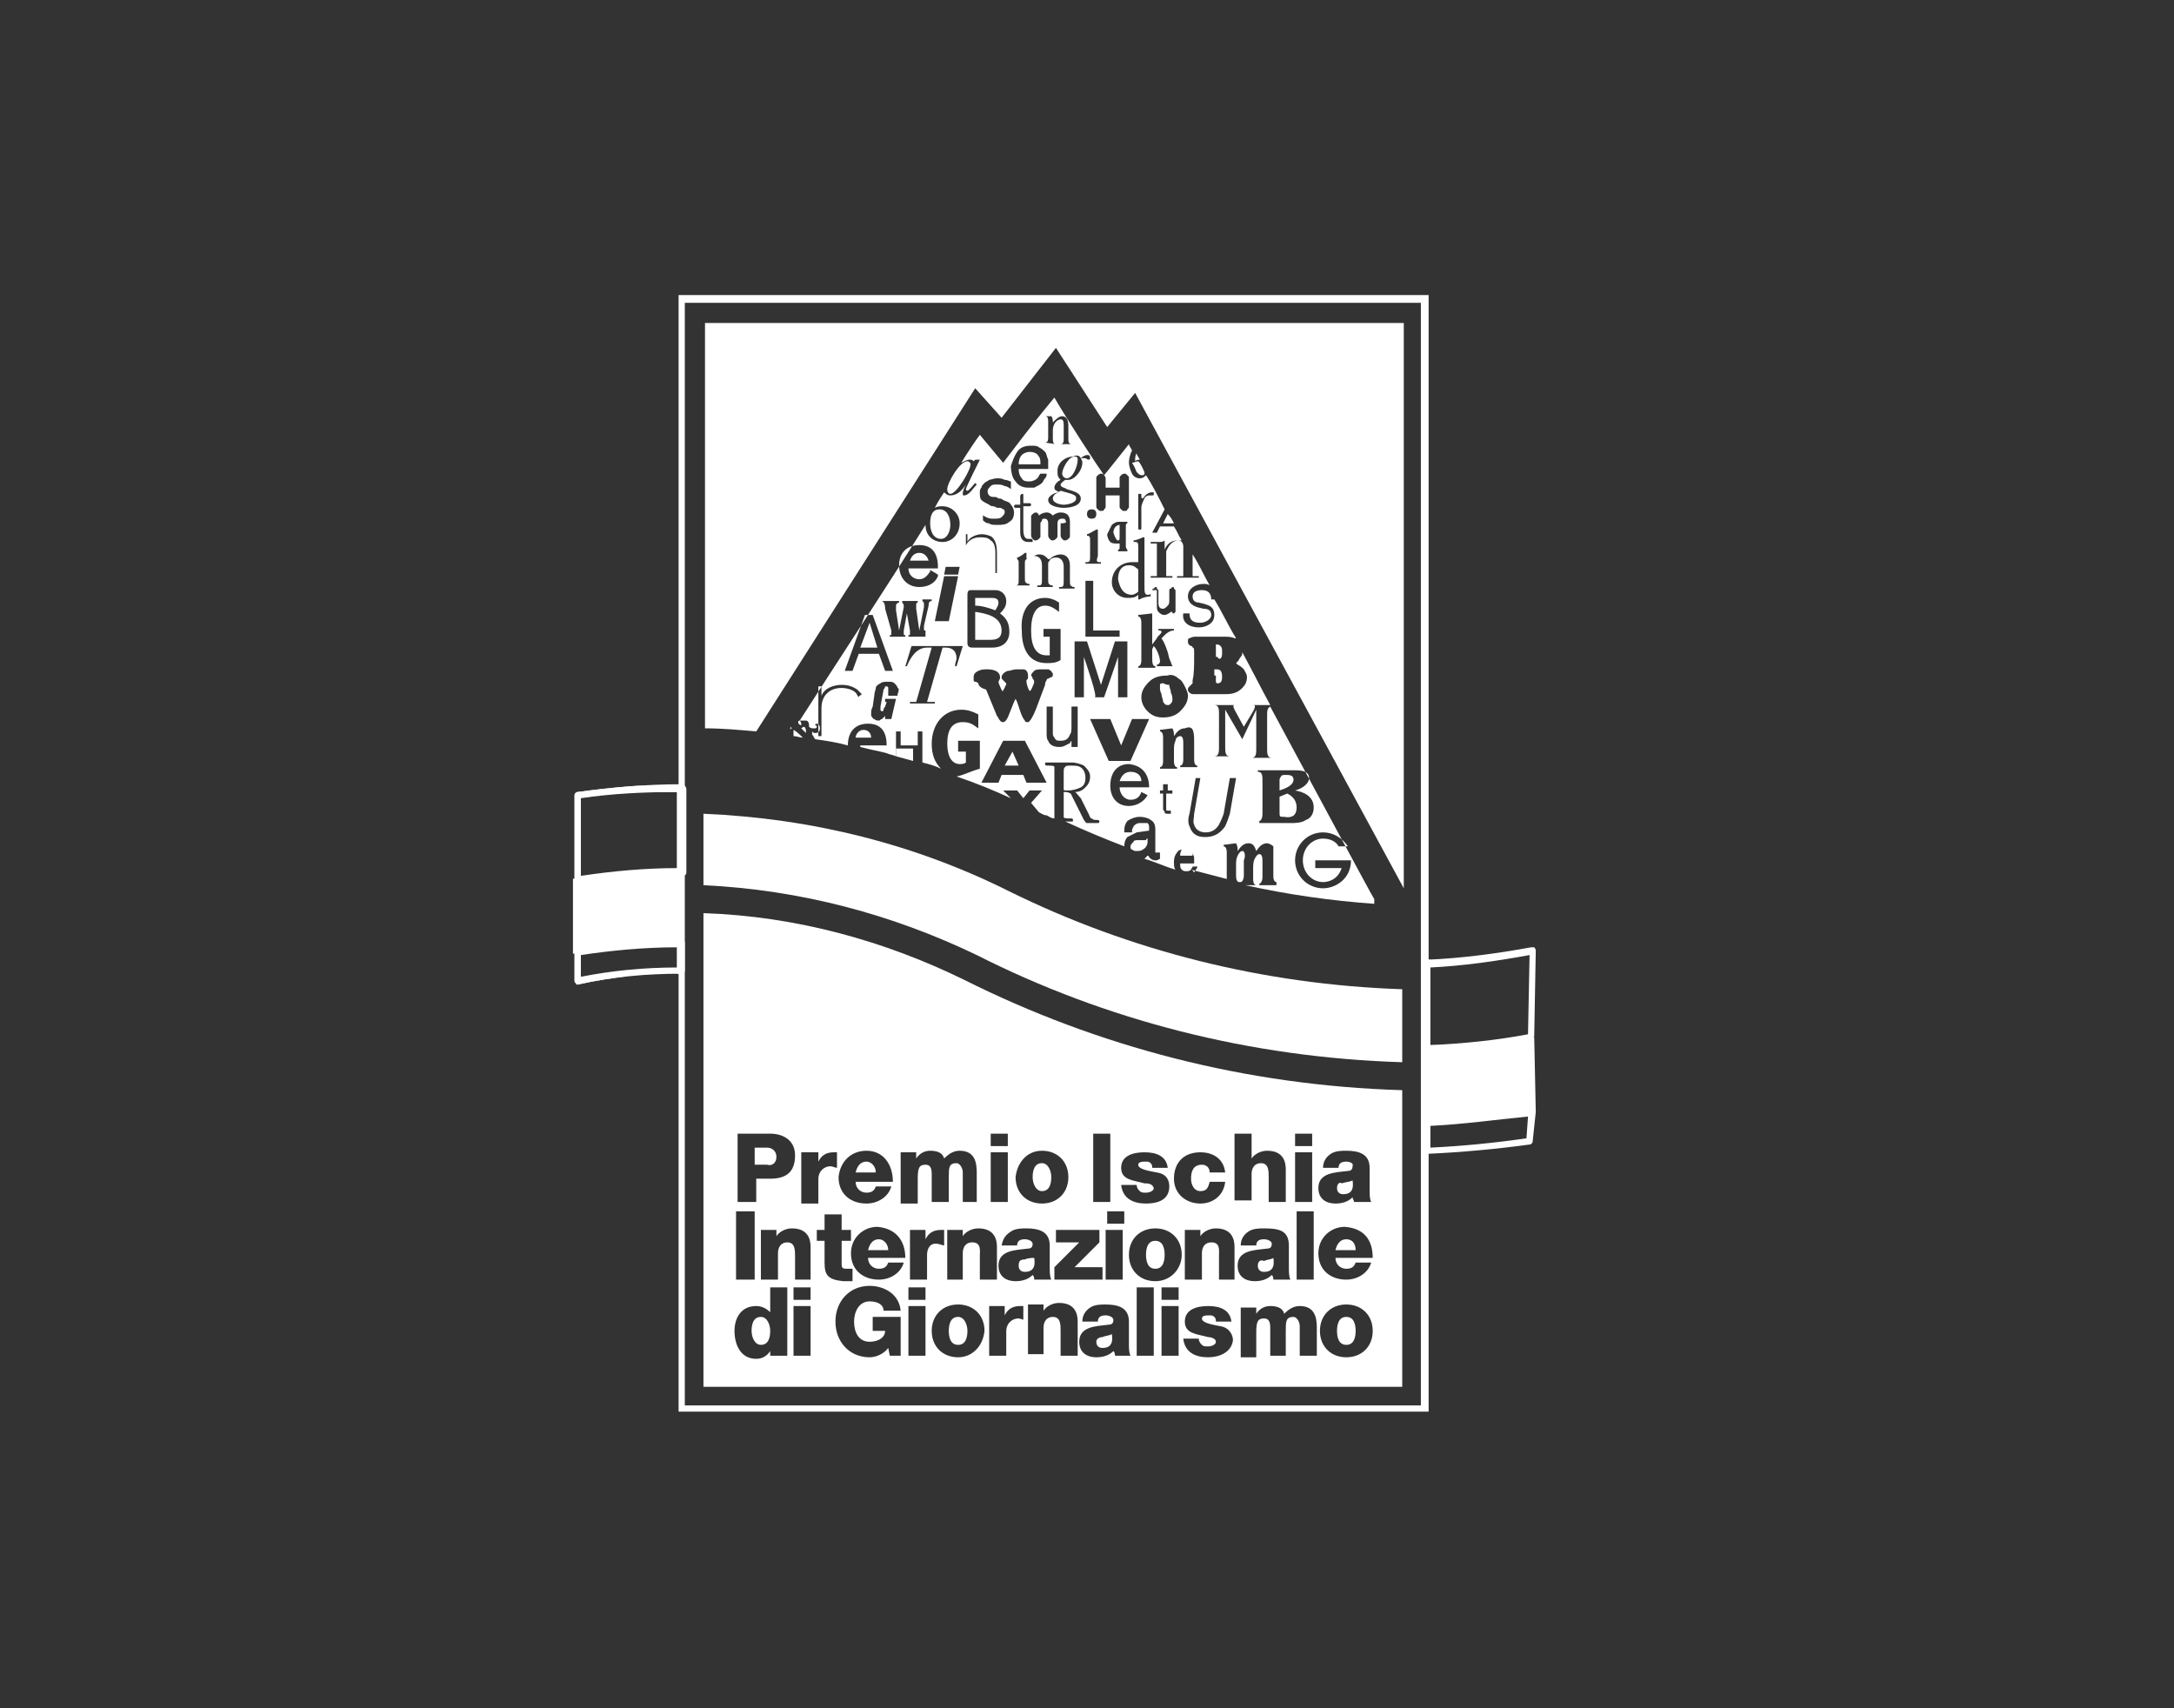 <?xml version="1.0" encoding="utf-8"?>
<!-- Generator: Adobe Illustrator 22.0.1, SVG Export Plug-In . SVG Version: 6.00 Build 0)  -->
<svg version="1.1" id="Livello_1" xmlns="http://www.w3.org/2000/svg" xmlns:xlink="http://www.w3.org/1999/xlink" x="0px" y="0px"
	 viewBox="0 0 140 110" style="enable-background:new 0 0 140 110;" xml:space="preserve">
<rect x="0" y="0" width="140" height="110" fill="#333333" stroke="none"/>
<style type="text/css">
	.st0{clip-path:url(#SVGID_2_);}
	.st1{fill:#FFFFFF;}
	.st2{fill:none;}
	.st3{clip-path:url(#SVGID_4_);}
	.st4{clip-path:url(#SVGID_6_);}
	.st5{clip-path:url(#SVGID_8_);}
	.st6{clip-path:url(#SVGID_10_);}
	.st7{opacity:0.5;}
</style>
<g>
	<g>
		<g>
			<defs>
				<path id="SVGID_1_" d="M36.9,56.6l0,4.8c2.3-0.3,4.6-0.5,7.1-0.5v-4.7C41.6,56.2,39.3,56.3,36.9,56.6"/>
			</defs>
			<use xlink:href="#SVGID_1_"  style="overflow:visible;fill:#FFFFFF;"/>
			<clipPath id="SVGID_2_">
				<use xlink:href="#SVGID_1_"  style="overflow:visible;"/>
			</clipPath>
			<g class="st0">
				<rect x="36.9" y="56.2" class="st1" width="7.1" height="5.2"/>
			</g>
		</g>
		<g>
			<g>
				<path class="st2" d="M71.2,44.9c0,0,0.7-2,0.9-2.6c0,0,0,0.1,0,0.1l0,0.4v2.1h0.6v-3.6h-0.1h-0.7c0,0-0.8,2.5-0.9,2.8
					c-0.1-0.3-0.9-2.8-0.9-2.8h-0.8v3.6h0.6v-2.1c0,0,0-0.4,0-0.5c0.2,0.6,0.9,2.6,0.9,2.6H71.2z"/>
			</g>
			<g>
				<polygon class="st2" points="74,46.3 72.8,46.3 72.1,48 71.4,46.3 70.2,46.3 71.4,49 72.8,49 				"/>
			</g>
			<g>
				<path class="st2" d="M68.8,34.7c0,0,0.1,0.1,0.2,0.1c0.1,0,0.1,0,0.2-0.1c0,0,0.1-0.1,0.1-0.2v-0.9c0-0.4-0.2-0.6-0.6-0.6
					c-0.2,0-0.3,0.1-0.5,0.2c0,0,0,0,0,0c0,0,0,0,0,0C68,33.1,67.8,33,67.6,33c-0.2,0-0.3,0.1-0.5,0.2c0-0.1-0.1-0.2-0.2-0.2
					c-0.1,0-0.1,0-0.2,0.1c0,0-0.1,0.1-0.1,0.2v1.2c0,0.1,0,0.1,0.1,0.2c0,0,0.1,0.1,0.2,0.1c0.1,0,0.1,0,0.2-0.1
					c0,0,0.1-0.1,0.1-0.2v-0.8c0-0.1,0-0.2,0.1-0.2c0.1-0.1,0.1-0.1,0.2-0.1c0.1,0,0.2,0,0.2,0.3v0.8c0,0.1,0,0.1,0.1,0.2
					c0,0,0.1,0.1,0.2,0.1c0.1,0,0.1,0,0.2-0.1c0,0,0.1-0.1,0.1-0.2v-0.8c0-0.2,0.1-0.3,0.3-0.3c0.1,0,0.1,0,0.2,0.1
					c0,0.1,0,0.1,0,0.3v0.8C68.7,34.6,68.7,34.7,68.8,34.7z"/>
			</g>
			<g>
				<path class="st2" d="M65.3,37.8c0.2,0,0.3,0,0.5,0c0.2,0,0.3,0,0.5,0c0,0,0-0.1,0-0.1l-0.1,0c-0.2,0-0.2-0.1-0.2-0.5v-0.8
					c0-0.2,0-0.2,0.1-0.3c0.1-0.1,0.2-0.2,0.5-0.2c0.3,0,0.5,0.2,0.5,0.6v0.8c0,0.4,0,0.4-0.2,0.5l-0.1,0c0,0,0,0.1,0,0.1
					c0.2,0,0.3,0,0.5,0c0.2,0,0.3,0,0.5,0c0,0,0-0.1,0-0.1l-0.1,0c-0.2,0-0.2-0.1-0.2-0.5v-0.8c0-0.2,0-0.2,0.1-0.3
					c0.1-0.1,0.2-0.2,0.4-0.2c0.3,0,0.5,0.2,0.5,0.6v0.8c0,0.4,0,0.4-0.2,0.5l-0.1,0c0,0,0,0.1,0,0.1c0.2,0,0.3,0,0.5,0
					c0.2,0,0.3,0,0.5,0c0,0,0-0.1,0-0.1l-0.1,0c-0.2,0-0.2-0.1-0.2-0.5v-0.9c0-0.4-0.2-0.7-0.6-0.7c-0.3,0-0.5,0.1-0.7,0.3
					c0,0-0.1,0.1-0.1,0c-0.2-0.2-0.3-0.3-0.6-0.3c-0.3,0-0.5,0.1-0.7,0.3c0,0-0.1,0-0.1-0.1c0,0,0-0.1,0-0.3c0,0,0,0-0.1,0
					c-0.1,0.1-0.4,0.2-0.5,0.3c0,0,0,0.1,0,0.1l0,0c0.1,0.1,0.1,0.1,0.1,0.3v0.9c0,0.4,0,0.4-0.2,0.5l-0.1,0
					C65.3,37.7,65.3,37.8,65.3,37.8z"/>
			</g>
			<g>
				<path class="st2" d="M65.8,31.8C65.8,31.8,65.7,31.8,65.8,31.8c-0.1,0.1-0.1,0.1-0.1,0.2v0.5c0,0,0,0,0,0c0,0,0,0,0,0h-0.3
					c0,0-0.1,0-0.1,0.1c0,0,0,0.1,0.1,0.1h0.3c0,0,0,0,0,0v1.6c0,0.4,0.2,0.6,0.5,0.6c0.1,0,0.2,0,0.3,0c0,0,0,0,0-0.1
					c0,0,0-0.1-0.1-0.1c0,0,0,0-0.1,0c0,0-0.1,0-0.1,0c-0.2,0-0.3-0.2-0.3-0.6v-1.5c0,0,0,0,0,0h0.4c0,0,0.1,0,0.1-0.1
					c0,0,0-0.1-0.1-0.1h-0.4c0,0,0,0,0,0v-0.5C65.9,31.8,65.9,31.8,65.8,31.8z"/>
			</g>
			<g>
				<path class="st2" d="M72.8,49.3c-0.8,0-1.2,0.6-1.2,1.4c0,0.7,0.5,1.3,1.2,1.3c0.5,0,0.9-0.3,1.2-0.7L73.6,51
					c-0.2,0.3-0.4,0.5-0.7,0.5c-0.5,0-0.7-0.4-0.7-0.8H74v-0.1C74,49.9,73.6,49.3,72.8,49.3z M72.1,50.3c0.1-0.4,0.3-0.6,0.7-0.6
					c0.4,0,0.6,0.3,0.7,0.6H72.1z"/>
			</g>
			<g>
				<path class="st2" d="M67.3,42.7c0.3,0,0.5-0.1,0.9-0.2v-2h-1.1v0.5h0.4v1.2c-0.1,0-0.1,0-0.2,0c-0.7,0-1-0.6-1-1.6
					c0-1.1,0.3-1.6,0.9-1.6c0.3,0,0.5,0.1,0.9,0.4v-0.6c-0.4-0.2-0.6-0.3-0.9-0.3c-0.9,0-1.5,0.8-1.5,2.1
					C65.7,41.9,66.4,42.7,67.3,42.7z"/>
			</g>
			<g>
				<path class="st2" d="M74.8,39.5c0.2,0,0.3-0.1,0.4-0.2c0,0,0,0,0,0c0,0,0,0,0.1,0c0,0.1,0.1,0.1,0.1,0.1c0,0,0.1,0,0.1-0.1
					c0,0,0-0.1,0-0.1V38c0,0,0-0.1-0.1-0.1c0,0-0.1-0.1-0.1-0.1c0,0-0.1,0-0.1,0.1c0,0-0.1,0.1-0.1,0.1v0.7c0,0.1,0,0.3-0.1,0.4
					c-0.1,0.1-0.2,0.2-0.3,0.2c-0.2,0-0.3-0.1-0.3-0.4V38c0,0,0-0.1-0.1-0.1c0,0-0.1-0.1-0.1-0.1c-0.1,0-0.1,0-0.1,0.1
					c0,0-0.1,0.1-0.1,0.1v0.8c0,0.2,0,0.4,0.1,0.5C74.4,39.4,74.6,39.5,74.8,39.5z"/>
			</g>
			<g>
				<path class="st2" d="M75.3,42.2l-0.1-0.4c-0.1-0.3-0.3-0.6-0.4-0.9l0.1-0.1c0.2-0.2,0.5-0.4,0.7-0.4v-0.1h-1v0.1
					c0.1,0,0.2,0,0.2,0.1c0,0.1-0.2,0.4-0.3,0.4l-0.3,0.4v-2l-0.9,0.1v0.1c0.1,0,0.2,0.1,0.2,0.4v2.4c0,0.3-0.1,0.4-0.2,0.4v0.1h1.1
					v-0.1c-0.2,0-0.2-0.3-0.2-0.6v-0.5l0.1-0.2c0.1,0.2,0.4,0.7,0.4,1c0,0.1-0.1,0.2-0.2,0.2v0.1h1.2v-0.1
					C75.5,42.8,75.4,42.4,75.3,42.2z"/>
			</g>
			<g>
				<path class="st2" d="M73.5,34.1c0.1,0,0.1,0,0.1-0.1v-1.2c0-0.3,0.1-0.5,0.2-0.6c0.1-0.1,0.2-0.2,0.3-0.2c0,0,0.1,0,0.2,0h0
					c0.1,0,0.1,0,0.1-0.1c0-0.1,0-0.1-0.1-0.1c-0.2,0-0.4,0.1-0.6,0.4c0,0,0,0,0,0c0,0-0.1,0-0.1-0.1h0v-0.2c0,0,0,0,0,0
					c0-0.1,0-0.1-0.1-0.1c-0.1,0-0.1,0-0.1,0.1V34C73.3,34.1,73.4,34.1,73.5,34.1z"/>
			</g>
			<g>
				<path class="st2" d="M75.6,47.2c0-0.2,0-0.3-0.1-0.5l-0.8,0.1v0.1c0.1,0,0.2,0.1,0.2,0.4v1.5c0,0.3-0.1,0.4-0.2,0.4v0.1h1.1
					v-0.1c-0.1,0-0.2-0.1-0.2-0.4v-0.7c0-0.2,0-0.4,0.1-0.6c0-0.2,0.2-0.3,0.3-0.3c0.2,0,0.2,0.3,0.2,0.5v1c0,0.3-0.1,0.4-0.2,0.4
					v0.1h1.1v-0.1c-0.1,0-0.2-0.1-0.2-0.4v-1.2c0-0.6-0.1-0.9-0.5-1C76.1,46.7,75.8,46.9,75.6,47.2z"/>
			</g>
			<g>
				<path class="st2" d="M76.5,52.4c-0.1,0.3-0.1,0.6,0,0.8c0.2,0.6,0.7,0.7,1,0.7c0.3,0,0.9-0.1,1.3-0.7c0.1-0.2,0.2-0.5,0.3-0.8
					l0.4-2.3h-0.4l-0.4,2.3c-0.1,0.3-0.1,0.5-0.3,0.7c-0.3,0.4-0.7,0.5-0.9,0.5c-0.2,0-0.5,0-0.7-0.5c-0.1-0.2-0.1-0.4,0-0.7
					l0.4-2.3H77L76.5,52.4z"/>
			</g>
			<g>
				<path class="st2" d="M71.6,37.5c0,0.6,0.4,1,1,1c0.3,0,0.4-0.1,0.7-0.2h0c0,0,0,0.1,0,0.2v0.1c0,0,0,0,0.1,0
					c0.2-0.1,0.5-0.1,0.7-0.2c0,0,0-0.2,0-0.2c-0.1,0-0.2,0.1-0.2,0.1c-0.2,0-0.2-0.2-0.2-0.6v-2.4c0-0.2,0-0.5,0-0.7c0,0,0,0-0.1,0
					c-0.2,0.1-0.5,0.2-0.6,0.2c0,0,0,0.1,0,0.1l0.1,0c0.2,0.1,0.2,0.1,0.2,0.4v0.8c0,0,0,0.1,0,0.1c-0.1,0-0.2,0-0.4,0
					C72.2,36.2,71.6,36.7,71.6,37.5z M72.8,36.4c0.2,0,0.4,0.1,0.5,0.2c0,0.1,0.1,0.1,0.1,0.2v1.1c0,0.1,0,0.2,0,0.2
					c-0.1,0.1-0.3,0.2-0.4,0.2c-0.5,0-0.8-0.5-0.8-1C72.1,36.8,72.3,36.4,72.8,36.4z"/>
			</g>
			<g>
				<path class="st2" d="M73.9,43.8c-0.3,0.3-0.5,0.6-0.5,1c0,0.4,0.1,0.7,0.4,0.9c0.3,0.2,0.6,0.4,1,0.4c0.4,0,0.8-0.1,1.1-0.4
					c0.3-0.3,0.5-0.6,0.5-1c0-0.2-0.1-0.4-0.2-0.6c-0.1-0.2-0.2-0.3-0.4-0.5c-0.2-0.2-0.5-0.2-0.8-0.2
					C74.6,43.4,74.2,43.6,73.9,43.8z M75.2,44.6c0,0.2,0.1,0.4,0.1,0.5c0,0.1,0,0.2-0.1,0.2c0,0.1-0.1,0.1-0.2,0.1
					c-0.1,0-0.2-0.1-0.3-0.2c-0.1-0.1-0.1-0.3-0.1-0.5c0-0.2-0.1-0.3-0.1-0.4c0-0.1,0-0.1,0-0.2c0-0.1,0.1-0.1,0.2-0.1
					c0.1,0,0.2,0.1,0.2,0.2C75.2,44.3,75.2,44.5,75.2,44.6z"/>
			</g>
			<g>
				<path class="st2" d="M75.2,50.4h-0.3v0.4h-0.2v0.2h0.2v1c0,0.1,0,0.2,0.1,0.2c0,0.1,0.1,0.1,0.2,0.1c0,0,0.1,0,0.1,0
					c0,0,0.1,0,0.1,0v-0.2c0,0,0,0-0.1,0c0,0,0,0,0,0c0,0-0.1,0-0.1,0c0,0-0.1-0.1-0.1-0.1v-1h0.3v-0.2h-0.3V50.4z"/>
			</g>
			<g>
				<path class="st2" d="M59.2,37.9c0.5,0,1-0.3,1.2-0.7l0-0.1l-0.5-0.3l0,0.1c-0.2,0.3-0.3,0.5-0.7,0.5c-0.4,0-0.7-0.4-0.7-0.7h1.9
					v-0.1c0-0.9-0.5-1.4-1.2-1.4c-0.8,0-1.3,0.5-1.3,1.4C57.9,37.3,58.5,37.9,59.2,37.9z M59.2,35.6c0.3,0,0.5,0.2,0.6,0.5h-1.2
					C58.7,35.8,58.9,35.6,59.2,35.6z"/>
			</g>
			<g>
				<polygon class="st2" points="61.1,40 61.7,37.1 60.8,37.1 60.2,40 				"/>
			</g>
			<g>
				<path class="st2" d="M84.1,52.9c0.3-0.2,0.5-0.5,0.5-0.8c0-0.7-0.6-1-1.2-1.1c0.3-0.1,0.9-0.4,0.9-0.8c0-0.5-0.6-0.5-1-0.5H81
					v0.1c0.2,0,0.3,0.2,0.3,0.5v2.2c0,0.4-0.1,0.5-0.3,0.5v0.1h2C83.4,53.1,83.8,53,84.1,52.9z M82.4,50c0.1-0.1,0.3-0.1,0.3-0.1
					c0.2,0,0.5,0.1,0.5,0.3c0,0.4-0.6,0.6-0.9,0.7v-0.7C82.4,50.2,82.4,50,82.4,50z M82.4,52.4v-1l0.5-0.2c0.3,0.2,0.6,0.5,0.6,0.9
					c0,0.5-0.3,0.7-0.8,0.7C82.4,52.7,82.4,52.6,82.4,52.4z"/>
			</g>
			<g>
				<path class="st2" d="M69,46.8c0,0.2,0,0.4-0.1,0.6c-0.1,0.3-0.3,0.4-0.6,0.4c-0.2,0-0.3-0.1-0.4-0.2c0-0.1-0.1-0.2-0.1-0.3v-1.7
					h-0.4v1.7c0,0.2,0,0.4,0.1,0.5c0.1,0.2,0.4,0.4,0.7,0.4c0.2,0,0.4-0.1,0.6-0.2c0.1-0.1,0.1-0.1,0.2-0.2l0,0.4h0.4v-2.5H69V46.8z
					"/>
			</g>
			<g>
				<path class="st2" d="M83.4,55.4c0,1,0.8,1.8,1.8,1.8c0.9,0,1.8-0.6,1.8-1.8h-2.2v0.5h1.7c-0.3,0.9-1.1,0.9-1.2,0.9
					c-0.7,0-1.3-0.6-1.3-1.4c0-0.7,0.6-1.4,1.3-1.4c0.5,0,0.8,0.3,1,0.5h0.6c-0.3-0.6-1-1-1.6-1C84.2,53.6,83.4,54.4,83.4,55.4z"/>
			</g>
			<g>
				<polygon class="st2" points="61.8,36.5 60.9,36.5 60.8,37 61.7,37 				"/>
			</g>
			<g>
				<path class="st2" d="M58.2,42.9h0.1c0.2-0.6,0.6-1.2,1.3-1.2h0.3l-1,3.5h-0.4l0,0.1h1.6l0-0.1h-0.5l1-3.5h0.2
					c0.5,0,0.7,0.3,0.7,0.7c0,0.1,0,0.3-0.1,0.5h0.1l0.4-1.3h-3.4L58.2,42.9z"/>
			</g>
			<g>
				<path class="st2" d="M64.5,47.6l-1.4,2.7h1.1l0.2-0.5h1.4l0.2,0.5h1.3l-1.4-2.7H64.5z M64.7,49.3l0.4-1l0.4,1H64.7z"/>
			</g>
			<g>
				<path class="st2" d="M57,39.2l0.2,1.3c0,0,0,0.2,0,0.2c0,0.1,0,0.1-0.1,0.1V41h1v-0.1c-0.1,0-0.1,0-0.1-0.1c0,0,0-0.1,0-0.2
					l0.2-1.1l0.2,1.1c0,0,0,0.1,0,0.2c0,0.1,0,0.1-0.1,0.1V41h1.1v-0.1c-0.1,0-0.1-0.1-0.1-0.1c0-0.1,0-0.2,0-0.2l0.3-1.3
					c0-0.2,0-0.3,0.2-0.3v-0.1h-0.6v0.1c0.1,0,0.1,0.1,0.1,0.2c0,0.1,0,0.1,0,0.2l-0.3,1.5l-0.2-1.4c0-0.1,0-0.1,0-0.2
					c0-0.1,0-0.2,0.1-0.2v-0.1h-1v0.1c0.1,0,0.1,0.1,0.1,0.2c0,0,0,0.1,0,0.1L58,40.6l-0.2-1.3c0-0.1,0-0.2,0-0.3
					c0-0.1,0.1-0.2,0.2-0.2v-0.1h-1.1v0.1C57,38.8,57,39.1,57,39.2z"/>
			</g>
			<g>
				<path class="st2" d="M57.7,44c-0.1-0.1-0.2-0.1-0.4-0.1c-0.2,0-0.3,0-0.5,0.1c-0.1,0.1-0.2,0.2-0.3,0.3c0,0.1-0.1,0.3-0.1,0.5
					l-0.1,0.7c0,0.2-0.1,0.3-0.1,0.4c0,0.1,0,0.2,0,0.2c0,0.1,0.1,0.1,0.2,0.2c0.1,0,0.2,0.1,0.3,0.1c0.1,0,0.2,0,0.2-0.1
					c0.1,0,0.1-0.1,0.2-0.2l0,0.2h0.4l0.3-1.3H57L57,45.4h0.1L57,45.6c0,0.1,0,0.2-0.1,0.2c0,0-0.1,0.1-0.1,0.1c0,0-0.1,0-0.1-0.1
					c0,0,0-0.1,0-0.2l0.2-1.1c0-0.1,0-0.2,0.1-0.2c0,0,0,0,0.1,0c0,0,0.1,0,0.1,0.1c0,0,0,0.1,0,0.3l0,0.2h0.6l0-0.1
					c0-0.2,0.1-0.3,0-0.4C57.8,44.1,57.8,44,57.7,44z"/>
			</g>
			<g>
				<path class="st2" d="M57,43.2h0.5l-1.3-3.6h-0.5l-1.3,3.6h0.5l0.4-1.1h1.4L57,43.2z M55.4,41.7l0.6-1.6l0.5,1.6H55.4z"/>
			</g>
			<g>
				<path class="st2" d="M54.1,44.1c-0.5,0-1.1,0.2-1.3,0.7h0v-0.6h-0.2v3.2h0.2v-1.8c0-0.8,0.5-1.3,1.3-1.3c0.3,0,0.6,0.1,0.9,0.3
					c0.1,0.1,0.2,0.2,0.2,0.3c0,0,0.1-0.1,0.1-0.1c-0.1-0.1-0.2-0.2-0.3-0.3C54.9,44.2,54.6,44.1,54.1,44.1z"/>
			</g>
			<g>
				<path class="st2" d="M90.3,70.2v-1.8c-9.8-0.3-19.1-2.7-27.4-6.8c-5.3-2.7-11.3-4.3-17.6-4.5v1.8c6,0.3,11.7,1.8,16.8,4.3
					C70.7,67.4,80.2,69.9,90.3,70.2z"/>
			</g>
			<g>
				<path class="st2" d="M64,33.7c0.3,0,0.6-0.1,0.8-0.2c0.2-0.2,0.3-0.4,0.3-0.6c0-0.2-0.1-0.4-0.2-0.5c-0.1-0.1-0.3-0.2-0.5-0.3
					c-0.1,0-0.2,0-0.3-0.1c-0.1,0-0.2,0-0.3-0.1c-0.2,0-0.3-0.1-0.3-0.1c-0.1-0.1-0.1-0.1-0.1-0.3c0-0.1,0.1-0.2,0.2-0.3
					c0.1-0.1,0.3-0.1,0.4-0.1c0.2,0,0.3,0,0.5,0.1c0.2,0.1,0.3,0.1,0.4,0.2h0v-0.5c-0.1-0.1-0.2-0.1-0.4-0.1c-0.2,0-0.3-0.1-0.5-0.1
					c-0.2,0-0.3,0-0.5,0.1c-0.1,0-0.3,0.1-0.3,0.2c-0.1,0.1-0.2,0.2-0.2,0.3c0,0.1-0.1,0.2-0.1,0.3c0,0.2,0,0.3,0.1,0.5
					c0.1,0.1,0.3,0.2,0.5,0.3c0.1,0,0.2,0,0.3,0.1c0.1,0,0.2,0,0.3,0.1c0.2,0,0.3,0.1,0.3,0.1c0.1,0.1,0.1,0.1,0.1,0.2
					c0,0.1-0.1,0.2-0.2,0.3c-0.1,0.1-0.3,0.1-0.5,0.1c-0.2,0-0.3,0-0.5-0.1c-0.2-0.1-0.3-0.2-0.5-0.3h0v0.5c0.1,0.1,0.3,0.1,0.4,0.2
					C63.6,33.7,63.8,33.7,64,33.7z"/>
			</g>
			<g>
				<path class="st2" d="M66.3,31.5c0.1,0,0.2,0,0.4,0c0.2,0,0.4-0.1,0.5-0.3c0.1-0.1,0.1-0.2,0.2-0.3c0.1-0.1,0.1-0.2,0.1-0.3H67
					c0,0.1-0.1,0.2-0.2,0.3c-0.1,0.2-0.3,0.2-0.5,0.2c-0.2,0-0.4-0.1-0.5-0.2c-0.1-0.2-0.2-0.4-0.2-0.6h1.9c0-0.3,0-0.5,0-0.6
					c0-0.2-0.1-0.3-0.2-0.5c-0.1-0.1-0.2-0.3-0.4-0.3c-0.2-0.1-0.3-0.1-0.5-0.1c-0.4,0-0.7,0.1-0.9,0.4c-0.2,0.3-0.3,0.6-0.3,1
					c0,0.4,0.1,0.8,0.3,1C65.7,31.4,66,31.5,66.3,31.5z M65.8,29.3c0.1-0.1,0.3-0.2,0.5-0.2c0.3,0,0.5,0.1,0.6,0.3
					c0.1,0.1,0.1,0.3,0.1,0.5h-1.4C65.6,29.7,65.7,29.5,65.8,29.3z"/>
			</g>
			<g>
				<path class="st2" d="M63.3,34.4c0.2,0,0.5,0.1,0.7,0.2c0.2,0.2,0.3,0.4,0.3,0.8v1.3h0.1v-1.3c0-0.4-0.1-0.8-0.3-1
					c-0.2-0.2-0.4-0.2-0.7-0.2c-0.4,0-0.8,0.2-0.9,0.5h0v-0.5h-0.1v2.4h0.1v-1.4C62.3,34.8,62.7,34.4,63.3,34.4z"/>
			</g>
			<g>
				<path class="st2" d="M68,28.5c-0.2,0-0.2-0.2-0.2-0.4v-0.4c0-0.2,0-0.3,0.1-0.5c0.1-0.1,0.2-0.3,0.4-0.3c0.2,0,0.2,0.2,0.2,0.5
					v0.7c0,0.2,0,0.4-0.2,0.4v0H69v0c-0.2,0-0.2-0.2-0.2-0.4v-0.8c0-0.4-0.1-0.6-0.4-0.6c-0.2,0-0.5,0.2-0.6,0.4
					c0-0.1,0-0.3-0.1-0.4l-0.4,0v0c0.2,0,0.2,0.2,0.2,0.4v0.9c0,0.2,0,0.4-0.2,0.4v0L68,28.5L68,28.5z"/>
			</g>
			<g>
				<path class="st2" d="M90.3,63.6v-6.4L73.1,25.3l-1.8,2.2c-2-3-3.3-5.1-3.3-5.1s-1.5,1.8-3.5,4.5L62.8,25L48.7,47.1
					c-1.1-0.1-2.2-0.2-3.3-0.2v5.4c7,0.3,13.7,2,19.7,5C72.7,61.1,81.3,63.3,90.3,63.6z M73.6,54.7c-0.1,0.1-0.3,0.1-0.4,0.1
					c-0.1,0-0.2,0-0.3-0.1c-0.1-0.1-0.1-0.1-0.1-0.2c0-0.1,0.1-0.2,0.2-0.3c0.1,0,0.2-0.1,0.3-0.1l0.3,0l0.2,0c0,0,0.1,0,0.1-0.1
					v0.2C73.9,54.5,73.8,54.6,73.6,54.7z M80.2,55.4v1c0,0.3-0.1,0.4-0.2,0.4v0c0,0,0,0-0.1,0v0c-0.1,0-0.2-0.2-0.2-0.4v-0.7
					c0-0.2,0-0.4,0.1-0.6c0-0.1,0.2-0.3,0.3-0.3C80.2,54.8,80.2,55.2,80.2,55.4z M75.6,33.7h-0.7l0.3-0.6
					C75.4,33.3,75.5,33.5,75.6,33.7z M73.8,30.4C73.8,30.4,73.8,30.4,73.8,30.4c-0.1,0.1-0.2,0.2-0.3,0.2c-0.1,0-0.2-0.1-0.3-0.2
					c-0.1-0.1-0.1-0.3-0.1-0.5c0.1-0.1,0.2-0.1,0.4-0.1C73.6,29.9,73.7,30.2,73.8,30.4z M73.2,29.2c0.1,0.1,0.1,0.2,0.2,0.3
					c-0.1,0-0.2,0.1-0.3,0.1C73.1,29.5,73.1,29.3,73.2,29.2z M62.3,29.7c0.1,0,0.2,0,0.2,0.2c0,0.3-0.9,1.9-1.3,1.9
					c-0.2,0-0.2-0.1-0.2-0.2C61,31.1,61.9,29.7,62.3,29.7z M50.7,47.3C50.7,47.3,50.7,47.3,50.7,47.3C50.7,47.3,50.7,47.3,50.7,47.3
					C50.7,47.3,50.7,47.3,50.7,47.3z M50.8,47c0-0.1,0.1-0.1,0.1-0.2c0,0,0,0,0.1,0.1C50.9,47,50.9,47,50.8,47z M51.1,47.3
					c0-0.1,0-0.1,0-0.2c0-0.1,0-0.1,0-0.2l0,0c0.2,0.1,0.4,0.3,0.5,0.4C51.5,47.4,51.3,47.4,51.1,47.3z M51.3,46.6
					c0-0.1,0.1-0.1,0.1-0.1c0.1,0,0.1,0.1,0.1,0.2c0,0.1,0,0.1-0.1,0.2C51.4,46.8,51.3,46.7,51.3,46.6z M51.9,47.1l-0.3-0.3
					c0.1,0,0.2,0,0.2-0.1C51.9,46.8,51.9,47,51.9,47.1L51.9,47.1z M58.8,49c-0.4-0.1-0.7-0.2-1.1-0.3v-0.5h1.1V49z M61.4,47.7v0.7
					h0.5v0.7c-0.1,0.1-0.3,0.1-0.4,0.1c-0.5,0-0.8-0.5-0.8-1.3c0-0.9,0.4-1.4,1-1.4c0.4,0,0.6,0.1,1,0.4V46
					c-0.4-0.2-0.7-0.3-1.1-0.3c-1.1,0-1.9,0.9-1.9,2.2c0,0.6,0.2,1.2,0.6,1.6c-0.4-0.1-0.8-0.3-1.2-0.4v-2h-0.3V48h-1.1v-0.9h-0.3
					v1.6c-0.2-0.1-0.4-0.1-0.6-0.2c0,0,0,0,0,0l-0.4-0.1c-0.4-0.1-0.8-0.2-1.3-0.3c0,0,0-0.1,0-0.1h1.7v-0.1c0-0.8-0.4-1.4-1.2-1.4
					c-0.8,0-1.3,0.6-1.3,1.4c0,0,0,0,0,0c-0.7-0.1-1.4-0.3-2.1-0.4c-0.1-0.1-0.1-0.2-0.2-0.3c0-0.1,0-0.2,0-0.2
					c0.1,0,0.1,0.1,0.2,0.1c0.2,0,0.3-0.1,0.3-0.3c0-0.1-0.1-0.3-0.2-0.3c-0.1,0-0.2,0.1-0.2,0.2l0,0c0,0,0.1-0.1,0.1-0.1
					c0,0,0.1,0,0.1,0.1c0,0,0,0.1-0.1,0.1c0,0-0.1,0-0.1,0c-0.1,0-0.2,0-0.3-0.1c0,0,0-0.1,0-0.1c0-0.1-0.1-0.2-0.2-0.3
					c-0.1,0-0.2,0-0.3,0c0,0-0.1,0-0.1,0c2.3-3.6,5.5-8.6,8.1-12.6c0,0,0,0,0,0c0,0.7,0.5,1.1,1.1,1.1c0.7,0,1.1-0.5,1.1-1.2
					c0-0.7-0.5-1.1-1.1-1.1c-0.2,0-0.3,0-0.5,0.1c0.2-0.3,0.4-0.7,0.6-1c0.1,0.1,0.2,0.2,0.4,0.2c0.5,0,0.8-0.4,1-0.7l0,0
					c0,0.2-0.2,0.4-0.2,0.6c0,0.1,0.1,0.1,0.1,0.1c0.3,0,0.7-0.5,0.8-0.7l-0.1-0.1c-0.1,0.1-0.4,0.5-0.5,0.5c0,0-0.1,0-0.1-0.1
					c0-0.1,0.8-1.7,0.9-1.9h-0.3l-0.1,0.1c-0.1-0.1-0.2-0.1-0.3-0.1c-0.2,0-0.3,0.1-0.5,0.2c0.5-0.8,0.9-1.4,1.2-1.8
					c0,0,1.5,1.8,1.5,1.8l1.3-1.7c0,0,1-1.3,2-2.5c0.9,1.3,2.9,4.5,3.2,5c0,0-0.1-0.1-0.2-0.1c-0.1,0-0.1,0-0.2,0.1
					c-0.1,0.1-0.1,0.1-0.1,0.2v1.8c0,0.1,0,0.1,0.1,0.2c0,0.1,0.1,0.1,0.2,0.1c0.1,0,0.1,0,0.2-0.1c0.1,0,0.1-0.1,0.1-0.2v-0.7
					c0,0,0,0,0,0c0,0,0,0,0,0h0.9c0,0,0,0,0,0c0,0,0,0,0,0v0.7c0,0.1,0,0.1,0.1,0.2c0,0.1,0.1,0.1,0.2,0.1c0.1,0,0.1,0,0.2-0.1
					c0.1-0.1,0.1-0.1,0.1-0.2v-1.8c0-0.1,0-0.1-0.1-0.2c0,0-0.1-0.1-0.2-0.1c-0.1,0-0.1,0-0.2,0.1c-0.1,0.1-0.1,0.1-0.1,0.2v0.6
					c0,0,0,0,0,0c0,0,0,0,0,0h-0.9c0,0,0,0,0,0c0,0,0,0,0,0v-0.6c0-0.1,0-0.1-0.1-0.2c0.1-0.1,1.6-2,1.6-2c0.1,0.1,0.2,0.3,0.2,0.4
					c0,0,0,0,0,0c-0.1,0.2-0.2,0.5-0.2,0.8c0,0.3,0.1,0.5,0.2,0.7c0.1,0.2,0.3,0.3,0.5,0.3c0.2,0,0.3-0.1,0.4-0.2
					c0.3,0.6,0.7,1.4,1.2,2.2l-0.8,1.5h0.3l0.2-0.4h0.9c0.2,0.3,0.3,0.6,0.5,0.9c-0.1,0-0.2,0-0.3,0c-0.4,0-0.7,0.3-0.8,0.6h0v-0.6
					c-0.1,0.1-0.2,0.1-0.5,0.1h-0.4V35h0.4v2.2h-0.4v0.1h1.4v-0.1h-0.4v-1.6c0.1-0.2,0.3-0.7,0.8-0.7c0.2,0,0.3,0.1,0.3,0.4v1.9
					h-0.4v0.1h1.4v-0.1h-0.4v-1.4c0.4,0.7,0.7,1.3,1.1,2c-0.1,0-0.2-0.1-0.4-0.1c-0.5,0-1,0.3-1,0.8c0,0.4,0.3,0.6,0.6,0.7l0.4,0.1
					c0.3,0.1,0.5,0.2,0.5,0.4c0,0.4-0.3,0.5-0.7,0.5c-0.4,0-0.7-0.2-0.7-0.6h-0.4c0,0.7,0.4,0.9,1,0.9c0.5,0,1-0.3,1-0.8
					c0-0.5-0.3-0.6-0.6-0.7l-0.4-0.1c-0.2-0.1-0.4-0.2-0.4-0.4c0-0.3,0.4-0.4,0.6-0.4c0.4,0,0.6,0.1,0.6,0.6h0.2
					c0.4,0.8,0.9,1.7,1.4,2.5c0,0,0,0-0.1,0C79.4,41,79.1,41,78.8,41l-0.3,0l-0.8,0l-0.5,0L77,41c-0.1,0-0.2,0-0.3,0.1
					c-0.1,0.1-0.1,0.1-0.1,0.2c0,0.1,0,0.2,0.2,0.3c0.1,0,0.1,0.1,0.1,0.1c0,0,0.1,0.1,0.1,0.4c0,0.8,0,1.4-0.1,1.7
					c0,0.1,0,0.2,0,0.2c0,0,0,0.1-0.1,0.1l-0.1,0.1c0,0.1-0.1,0.1-0.1,0.2c0,0.1,0,0.2,0.1,0.2c0.1,0.1,0.2,0.1,0.3,0.1l0.2,0
					c0.1,0,0.4,0,0.9,0l0.4,0l0.5,0c0.5,0,0.9-0.1,1.1-0.4c0.2-0.2,0.3-0.5,0.3-0.7c0-0.2-0.1-0.4-0.2-0.5c-0.1-0.1-0.3-0.2-0.4-0.3
					c0,0-0.1,0-0.1-0.1c0,0,0,0,0.1-0.1c0.1-0.1,0.2-0.2,0.2-0.3c0-0.1,0.1-0.2,0.1-0.3c0.6,1.1,1.2,2.3,1.8,3.4h-1.1v0
					c0.2,0,0.1,0.2,0,0.4l-0.6,1l-0.6-1.1c-0.1-0.2-0.1-0.3,0-0.3v0h-1.3v0c0.3,0,0.3,0.4,0.3,0.6v2.1c0,0.3,0,0.6-0.3,0.6v0h1v0
					c-0.3,0-0.3-0.3-0.3-0.6v-2.4l1.1,1.9l1.2-1.9v2.5c0,0.3,0,0.6-0.3,0.6v0h1.3v0c-0.3-0.1-0.3-0.4-0.3-0.6V46
					c0-0.2,0-0.5,0.2-0.6c3.4,6.3,6.5,12.1,6.7,12.4c0,0.1,0,0.2,0,0.3c-2.8-0.2-5.6-0.6-8.3-1.2h0.7v-0.1c-0.1,0-0.2-0.2-0.2-0.4
					v-0.6c0-0.2,0-0.5,0.1-0.7c0-0.1,0.1-0.3,0.3-0.3c0.2,0,0.2,0.3,0.2,0.5v1c0,0.3-0.1,0.4-0.2,0.4V57h1.1v-0.1
					c-0.1,0-0.2-0.2-0.2-0.4v-1.2c0-0.2,0-0.5-0.1-0.7c-0.1-0.2-0.2-0.2-0.4-0.2c-0.3,0-0.5,0.2-0.7,0.5c-0.1-0.3-0.2-0.5-0.5-0.5
					c-0.3,0-0.5,0.3-0.7,0.5c0-0.2,0-0.3-0.1-0.5l-0.8,0.1v0.1c0.1,0,0.2,0.1,0.2,0.4v1.5c0,0.1,0,0.2,0,0.2
					c-0.8-0.2-1.5-0.4-2.3-0.6c0.1,0,0.1-0.1,0.2-0.1c0,0,0.1-0.1,0.1-0.2c0-0.1,0.1-0.1,0.1-0.2h-0.3c0,0.1-0.1,0.1-0.1,0.2
					c-0.1,0.1-0.2,0.1-0.3,0.1c-0.1,0-0.3,0-0.3-0.1C76,55.6,76,55.5,76,55.3h1.1c0-0.2,0-0.3,0-0.3c0-0.1-0.1-0.2-0.1-0.3
					c-0.1-0.1-0.1-0.1-0.2-0.2c-0.1-0.1-0.2-0.1-0.3-0.1c-0.2,0-0.4,0.1-0.5,0.2c-0.1,0.2-0.2,0.4-0.2,0.6c0,0.2,0,0.4,0.1,0.5
					c-0.7-0.2-1.3-0.4-2-0.7c0.1,0,0.1-0.1,0.2-0.2c0,0.1,0,0.1,0.1,0.1c0.1,0.1,0.2,0.2,0.4,0.2l0.1,0l0.2-0.1l0,0v-0.4l-0.1,0
					l-0.1,0c0,0-0.1,0-0.1,0c0,0,0,0,0-0.1v-1.4c0-0.3-0.1-0.5-0.3-0.6c-0.2-0.1-0.4-0.2-0.7-0.2c-0.3,0-0.5,0.1-0.7,0.2
					c-0.2,0.1-0.3,0.4-0.3,0.7v0.1h0.5l0-0.1c0-0.1,0-0.2,0.1-0.3c0.1-0.1,0.2-0.2,0.4-0.2c0.2,0,0.3,0,0.4,0.1
					c0.1,0.1,0.1,0.1,0.1,0.3c0,0.1,0,0.1,0,0.1c0,0-0.1,0.1-0.1,0.1l-0.7,0.1c-0.2,0-0.5,0.1-0.6,0.3c-0.2,0.1-0.2,0.3-0.2,0.6
					c0,0,0,0,0,0c-1.3-0.5-2.6-1-3.8-1.6c0,0,0.1,0,0.1,0c0.2,0,0.3,0,0.3,0c0.1,0,0.1,0,0.1-0.1c0,0-0.1-0.1-0.2-0.1
					c-0.2,0-0.3,0-0.4-0.1c0,0,0-0.2,0-0.4v-1c0-0.1,0-0.2,0-0.2c0,0,0.1,0,0.1,0c0.2,0,0.4,0,0.4,0.1c0.1,0,0.1,0.2,0.2,0.4
					l0.6,1.2c0.1,0.1,0.1,0.2,0.2,0.2h0.7c0.1,0,0.1,0,0.1-0.1c0-0.1-0.1-0.1-0.2-0.1c-0.1,0-0.2,0-0.3-0.1c0,0-0.1-0.1-0.2-0.3
					l-0.5-1c-0.1-0.3-0.3-0.4-0.4-0.4c0.3,0,0.5-0.1,0.7-0.3c0.2-0.2,0.3-0.4,0.3-0.7c0-0.3-0.1-0.5-0.4-0.7
					c-0.2-0.2-0.5-0.2-0.8-0.2c-0.1,0-0.3,0-0.5,0c-0.2,0-0.4,0-0.5,0c-0.1,0-0.2,0-0.3,0c-0.1,0-0.2,0-0.3,0c-0.1,0-0.1,0-0.1,0.1
					c0,0,0.1,0.1,0.2,0.1c0.2,0,0.3,0,0.4,0.1c0,0,0,0.2,0,0.4v2.5c0,0.2,0,0.4,0,0.4c0,0,0,0,0,0c-0.2-0.1-0.3-0.2-0.5-0.2
					c-0.2-0.1-0.3-0.2-0.5-0.2l-0.5-0.6l0.7-0.8h-0.8l-0.4,0.5l-0.4-0.5h-0.9l0.5,0.5c-1.2-0.5-2.3-1-3.5-1.4c0.4,0,0.8-0.2,1.1-0.5
					v-1.8H61.4z M55.1,47.5c0-0.3,0.2-0.5,0.5-0.5c0.3,0,0.5,0.3,0.5,0.5H55.1z M59.8,33.7c0-0.6,0.3-0.9,0.6-0.9
					c0.5,0,0.7,0.6,0.7,1c0,0.4-0.1,0.9-0.6,0.9C60.1,34.7,59.8,34.2,59.8,33.7z M78.3,43.1L78.3,43.1c0,0,0.1,0,0.1,0
					c0.2,0,0.4,0.1,0.4,0.5c0,0.4-0.2,0.4-0.3,0.4c-0.1,0-0.1,0-0.1-0.1c0-0.1,0-0.2,0-0.4v-0.2C78.3,43.1,78.3,43.1,78.3,43.1z
					 M78.3,42.3v-0.5c0-0.1,0-0.1,0-0.2c0,0,0,0,0.1,0c0.1,0,0.1,0,0.2,0.1c0.1,0.1,0.1,0.2,0.1,0.4c0,0.2,0,0.3-0.1,0.4
					c0,0-0.1,0.1-0.2,0.1c0,0-0.1,0-0.1,0C78.3,42.4,78.3,42.4,78.3,42.3z M76,55.1c0-0.1,0-0.2,0.1-0.3c0.1-0.1,0.2-0.1,0.3-0.1
					c0.2,0,0.3,0.1,0.4,0.2c0,0.1,0.1,0.2,0.1,0.3H76z M68.5,50.8v-1.1c0-0.2,0-0.4,0.1-0.4c0.1,0,0.2-0.1,0.4-0.1
					c0.3,0,0.5,0.1,0.7,0.2c0.2,0.2,0.2,0.4,0.2,0.6c0,0.3-0.1,0.5-0.3,0.6c-0.2,0.1-0.4,0.2-0.8,0.2h-0.2
					C68.5,50.9,68.5,50.8,68.5,50.8z"/>
			</g>
			<g>
				<path class="st2" d="M63,44c0.1,0.1,0.2,0.2,0.3,0.5l0.7,1.7c0.1,0.2,0.1,0.3,0.2,0.3c0.1,0.1,0.1,0.1,0.2,0.1
					c0.1,0,0.2-0.1,0.3-0.3l0.4-1c0.1-0.2,0.1-0.2,0.1-0.2c0,0,0,0,0,0l0.1,0.2l0.2,0.6h0c0.1,0.2,0.2,0.4,0.3,0.6
					c0.1,0.1,0.1,0.1,0.2,0.1c0.2,0,0.3-0.2,0.5-0.8l0.6-1.6c0.1-0.2,0.1-0.3,0.1-0.3c0,0,0.1-0.1,0.1-0.1c0.2-0.1,0.2-0.1,0.2-0.1
					c0-0.1,0.1-0.1,0.1-0.2c0-0.1,0-0.2-0.1-0.2c0-0.1-0.1-0.1-0.2-0.1c-0.1,0-0.2,0-0.4,0c-0.2,0-0.4,0-0.5,0.1
					c-0.1,0.1-0.2,0.2-0.2,0.3c0,0.1,0,0.2,0.1,0.2c0.1,0.1,0.1,0.2,0.1,0.2c0,0,0,0.1-0.1,0.3c-0.1,0.2-0.1,0.3-0.2,0.3
					c0,0,0,0-0.1-0.2C66.1,44.1,66,44,66,43.9c0,0,0-0.1,0-0.1l0.1-0.1c0-0.1,0-0.1,0-0.2c0-0.2-0.1-0.3-0.3-0.4c-0.1,0-0.3,0-0.4,0
					c-0.2,0-0.4,0-0.6,0.1c-0.4,0.1-0.4,0.3-0.4,0.4c0,0.1,0,0.2,0.1,0.2c0,0,0.1,0.1,0.1,0.1c0,0.1,0.1,0.1,0.1,0.2
					c0,0,0,0.1-0.1,0.2c-0.1,0.1-0.1,0.2-0.1,0.2c0,0-0.1-0.1-0.2-0.3c-0.1-0.3-0.1-0.3-0.1-0.3l0,0c0.1-0.1,0.1-0.2,0.1-0.3
					c0-0.3-0.3-0.5-0.8-0.5c-0.2,0-0.4,0-0.6,0.1c-0.2,0.1-0.3,0.2-0.3,0.4c0,0.1,0,0.1,0,0.2c0,0.1,0.1,0.1,0.1,0.1
					C62.9,44,62.9,44,63,44z"/>
			</g>
			<g>
				<path class="st2" d="M68.2,30.2c0,0.3,0,0.4,0.2,0.6C68.2,30.9,68,31,68,31.3c0,0.2,0.1,0.2,0.3,0.3v0c-0.2,0.1-0.7,0.2-0.7,0.5
					c0,0.4,0.7,0.5,1,0.5c0.4,0,1.1-0.1,1.1-0.6c0-0.4-0.6-0.5-0.9-0.6c-0.1,0-0.4-0.1-0.4-0.3c0-0.1,0.2-0.3,0.3-0.3
					c0,0,0.1,0,0.2,0c0.5,0,0.9-0.5,0.9-1.1c0-0.1,0-0.2,0-0.2c0.1,0,0.1-0.1,0.1-0.1c0.1,0,0.1,0.1,0.3,0.1c0.1,0,0.1-0.1,0.1-0.1
					c0-0.1-0.1-0.2-0.2-0.2c-0.1,0-0.3,0.1-0.4,0.2c-0.1-0.1-0.2-0.2-0.4-0.2C68.6,29.3,68.2,29.7,68.2,30.2z M68.4,31.6l0.7,0.2
					c0.2,0.1,0.3,0.1,0.3,0.3c0,0.3-0.6,0.4-0.8,0.4c-0.2,0-0.7-0.1-0.7-0.4C67.8,31.8,68.2,31.7,68.4,31.6z M69.2,29.4
					c0.2,0,0.2,0.1,0.2,0.2c0,0.3-0.3,1.2-0.7,1.2c-0.2,0-0.3-0.1-0.3-0.3C68.4,30.1,68.7,29.4,69.2,29.4z"/>
			</g>
			<g>
				<path class="st2" d="M65,40.6c0-0.5-0.2-0.8-0.6-1.2c0.2-0.2,0.4-0.4,0.4-0.8c0-0.4-0.3-0.7-0.7-0.7h-1.6
					c-0.2,0-0.2,0.1-0.2,0.3v3.1c0,0.2,0.1,0.2,0.3,0.2H64C64.6,41.7,65,41.3,65,40.6z M62.8,38.5h1c0.2,0,0.5,0,0.5,0.3
					c0,0.2-0.1,0.3-0.3,0.5c-0.3-0.1-0.8-0.3-1.3-0.3V38.5z M62.8,41.2v-1.8c0.7,0,1.7,0.3,1.7,1.2c0,0.4-0.2,0.7-0.8,0.7H62.8z"/>
			</g>
			<g>
				<path class="st2" d="M70.6,34.8c0-0.2,0-0.5,0-0.7c0,0,0,0-0.1,0c-0.1,0.1-0.4,0.2-0.6,0.3c0,0,0,0.1,0,0.1l0.1,0
					c0.1,0.1,0.1,0.1,0.1,0.3v0.9c0,0.4,0,0.4-0.2,0.5l-0.1,0c0,0,0,0.1,0,0.1c0.2,0,0.3,0,0.5,0c0.2,0,0.3,0,0.5,0c0,0,0-0.1,0-0.1
					l-0.1,0c-0.2,0-0.2-0.1-0.2-0.5V34.8z"/>
			</g>
			<g>
				<path class="st2" d="M70.1,33.1c0,0.1,0.1,0.3,0.3,0.3c0.1,0,0.3-0.1,0.3-0.3c0-0.2-0.1-0.3-0.3-0.3
					C70.2,32.8,70.1,32.9,70.1,33.1z"/>
			</g>
			<g>
				<path class="st2" d="M71.9,35l0.2,0v0.3c0,0.1-0.1,0.2-0.1,0.2v0.1h0.6v-0.1c-0.1,0-0.1-0.1-0.1-0.2V34c0-0.1,0-0.2,0.1-0.2
					v-0.1H72c-0.1,0-0.3,0-0.4,0.2c-0.1,0.1-0.2,0.3-0.2,0.6c0,0.2,0.1,0.4,0.2,0.5C71.7,35,71.8,35,71.9,35z M72.1,33.9v0.8
					c0,0.1,0,0.2-0.1,0.2c-0.2,0-0.2-0.3-0.2-0.5C71.8,34.1,71.9,33.8,72.1,33.9z"/>
			</g>
			<g>
				<polygon class="st2" points="70.4,37.3 69.9,37.3 69.9,41 72.1,41 72.1,40.5 70.4,40.5 				"/>
			</g>
			<g>
				<path class="st1" d="M98.9,71.6l-0.1-4.8c-2.3,0.4-4.6,0.6-7,0.7v4.7C94.2,72.2,96.6,72,98.9,71.6z"/>
			</g>
			<g>
				<path class="st1" d="M90.3,68.4v-4.7c-9-0.3-17.6-2.5-25.3-6.3c-6-3-12.6-4.7-19.7-5V57c6.3,0.3,12.2,1.9,17.6,4.5
					C71.2,65.7,80.5,68.1,90.3,68.4z"/>
			</g>
			<g>
				<path class="st1" d="M62.8,25l1.7,1.9c2.1-2.7,3.5-4.5,3.5-4.5s1.3,2,3.3,5.1l1.8-2.2l17.3,31.9V20.8h-45v26.1
					c1.1,0,2.2,0.1,3.3,0.2L62.8,25z"/>
			</g>
			<g>
				<path class="st1" d="M75.6,33.7c-0.1-0.2-0.2-0.4-0.4-0.6l-0.3,0.6H75.6z"/>
			</g>
			<g>
				<path class="st1" d="M67.8,32.1c0,0.3,0.5,0.4,0.7,0.4c0.2,0,0.8-0.1,0.8-0.4c0-0.2-0.1-0.2-0.3-0.3l-0.7-0.2
					C68.2,31.7,67.8,31.8,67.8,32.1z"/>
			</g>
			<g>
				<path class="st1" d="M68.7,30.8c0.4,0,0.7-0.8,0.7-1.2c0-0.2-0.1-0.2-0.2-0.2c-0.4,0-0.8,0.8-0.8,1.1
					C68.4,30.6,68.5,30.8,68.7,30.8z"/>
			</g>
			<g>
				<path class="st1" d="M78.6,42.4c0.1-0.1,0.1-0.2,0.1-0.4c0-0.2,0-0.3-0.1-0.4c0,0-0.1-0.1-0.2-0.1c0,0-0.1,0-0.1,0
					c0,0,0,0,0,0.2v0.5c0,0.1,0,0.1,0,0.1c0,0,0,0,0.1,0C78.5,42.5,78.6,42.4,78.6,42.4z"/>
			</g>
			<g>
				<path class="st1" d="M61.2,31.8c0.4,0,1.3-1.5,1.3-1.9c0-0.1-0.1-0.2-0.2-0.2c-0.5,0-1.3,1.4-1.3,1.8
					C61,31.7,61.1,31.8,61.2,31.8z"/>
			</g>
			<g>
				<polygon class="st1" points="64.7,49.3 65.6,49.3 65.2,48.4 				"/>
			</g>
			<g>
				<path class="st1" d="M68.6,50.9h0.2c0.3,0,0.6-0.1,0.8-0.2c0.2-0.1,0.3-0.3,0.3-0.6c0-0.3-0.1-0.5-0.2-0.6
					c-0.2-0.2-0.4-0.2-0.7-0.2c-0.2,0-0.4,0-0.4,0.1c-0.1,0-0.1,0.2-0.1,0.4v1.1C68.5,50.8,68.5,50.9,68.6,50.9z"/>
			</g>
			<g>
				<path class="st1" d="M51.6,46.6c0-0.1-0.1-0.2-0.1-0.2c-0.1,0-0.1,0.1-0.1,0.1c0,0.1,0.1,0.2,0.2,0.2
					C51.6,46.8,51.6,46.7,51.6,46.6z"/>
			</g>
			<g>
				<path class="st1" d="M73.2,29.2c-0.1,0.1-0.1,0.3-0.1,0.5c0.1-0.1,0.2-0.1,0.3-0.1C73.3,29.4,73.2,29.3,73.2,29.2z"/>
			</g>
			<g>
				<polygon class="st1" points="55.4,41.7 56.5,41.7 56,40.1 				"/>
			</g>
			<g>
				<path class="st1" d="M66.9,29.4c-0.1-0.2-0.3-0.3-0.6-0.3c-0.2,0-0.4,0.1-0.5,0.2c-0.1,0.1-0.2,0.3-0.2,0.6H67
					C67,29.7,67,29.5,66.9,29.4z"/>
			</g>
			<g>
				<path class="st1" d="M73.2,30.4c0.1,0.1,0.2,0.2,0.3,0.2c0.1,0,0.2,0,0.2-0.1c0,0,0,0,0-0.1c-0.1-0.2-0.2-0.5-0.4-0.7
					c-0.1,0-0.3,0.1-0.4,0.1C73.1,30.1,73.1,30.2,73.2,30.4z"/>
			</g>
			<g>
				<path class="st1" d="M64.5,40.6c0-0.9-1-1.1-1.7-1.2v1.8h1C64.3,41.2,64.5,41,64.5,40.6z"/>
			</g>
			<g>
				<path class="st1" d="M55.6,47c-0.3,0-0.5,0.3-0.5,0.5h1C56.1,47.2,55.9,47,55.6,47z"/>
			</g>
			<g>
				<path class="st1" d="M64.3,38.8c0-0.3-0.3-0.3-0.5-0.3h-1V39c0.5,0,1,0.2,1.3,0.3C64.2,39.1,64.3,39,64.3,38.8z"/>
			</g>
			<g>
				<path class="st1" d="M51.6,46.9l0.3,0.3v-0.1c0-0.1,0-0.2-0.1-0.3C51.8,46.8,51.7,46.8,51.6,46.9z"/>
			</g>
			<g>
				<path class="st1" d="M83.5,52c0-0.4-0.2-0.7-0.6-0.9l-0.5,0.2v1c0,0.3,0,0.3,0.3,0.3C83.2,52.7,83.5,52.5,83.5,52z"/>
			</g>
			<g>
				<path class="st1" d="M82.4,50.9c0.3-0.1,0.9-0.3,0.9-0.7c0-0.3-0.3-0.3-0.5-0.3c-0.1,0-0.3,0-0.3,0.1c-0.1,0.1-0.1,0.2-0.1,0.2
					V50.9z"/>
			</g>
			<g>
				<path class="st1" d="M78.3,43.5c0,0.3,0,0.4,0,0.4c0,0,0,0.1,0.1,0.1c0.1,0,0.3,0,0.3-0.4c0-0.5-0.2-0.5-0.4-0.5
					c0,0-0.1,0-0.1,0l0,0c0,0,0,0,0,0.1V43.5z"/>
			</g>
			<g>
				<path class="st1" d="M74.9,44c-0.1,0-0.2,0-0.2,0.1c0,0.1,0,0.1,0,0.2c0,0.1,0,0.2,0.1,0.4c0,0.2,0.1,0.3,0.1,0.5
					c0.1,0.1,0.1,0.2,0.3,0.2c0.1,0,0.1,0,0.2-0.1c0,0,0.1-0.1,0.1-0.2c0-0.2,0-0.3-0.1-0.5c0-0.2-0.1-0.3-0.1-0.5
					C75,44.1,75,44,74.9,44z"/>
			</g>
			<g>
				<path class="st1" d="M50.8,47c0.1,0,0.1-0.1,0.2-0.1c0,0,0,0-0.1-0.1C50.9,46.9,50.9,47,50.8,47z"/>
			</g>
			<g>
				<path class="st1" d="M61.2,33.8c0-0.5-0.2-1-0.7-1c-0.4,0-0.6,0.3-0.6,0.9c0,0.5,0.2,1,0.7,1C61,34.7,61.2,34.2,61.2,33.8z"/>
			</g>
			<g>
				<path class="st1" d="M61.6,50c1.2,0.4,2.4,0.9,3.5,1.4l-0.5-0.5h0.9l0.4,0.5l0.4-0.5h0.8l-0.7,0.8l0.5,0.6
					c0.2,0.1,0.3,0.2,0.5,0.2c0.2,0.1,0.3,0.2,0.5,0.2c0,0,0,0,0,0c0,0,0-0.2,0-0.4v-2.5c0-0.2,0-0.4,0-0.4c0-0.1-0.2-0.1-0.4-0.1
					c-0.1,0-0.2,0-0.2-0.1c0-0.1,0-0.1,0.1-0.1c0.1,0,0.2,0,0.3,0c0.1,0,0.2,0,0.3,0c0.1,0,0.3,0,0.5,0c0.2,0,0.4,0,0.5,0
					c0.3,0,0.6,0.1,0.8,0.2c0.2,0.2,0.4,0.4,0.4,0.7c0,0.3-0.1,0.5-0.3,0.7c-0.2,0.2-0.4,0.3-0.7,0.3c0.1,0,0.2,0.2,0.4,0.4l0.5,1
					c0.1,0.2,0.1,0.3,0.2,0.3c0.1,0.1,0.2,0.1,0.3,0.1c0.1,0,0.2,0,0.2,0.1c0,0,0,0.1-0.1,0.1h-0.7c-0.1,0-0.1-0.1-0.2-0.2l-0.6-1.2
					c-0.1-0.2-0.2-0.4-0.2-0.4C69,51.1,68.8,51,68.6,51c-0.1,0-0.1,0-0.1,0c0,0,0,0.1,0,0.2v1c0,0.2,0,0.4,0,0.4
					c0,0.1,0.2,0.1,0.4,0.1c0.1,0,0.2,0,0.2,0.1c0,0.1,0,0.1-0.1,0.1c-0.1,0-0.2,0-0.3,0c0,0-0.1,0-0.1,0c1.3,0.6,2.5,1.1,3.8,1.6
					c0,0,0,0,0,0c0-0.3,0.1-0.5,0.2-0.6c0.2-0.1,0.4-0.2,0.6-0.3l0.7-0.1c0.1,0,0.1,0,0.1-0.1c0,0,0-0.1,0-0.1c0-0.1,0-0.2-0.1-0.3
					C73.7,53,73.6,53,73.4,53c-0.2,0-0.3,0.1-0.4,0.2c0,0.1-0.1,0.1-0.1,0.3l0,0.1h-0.5v-0.1c0-0.3,0.1-0.6,0.3-0.7
					c0.2-0.1,0.4-0.2,0.7-0.2c0.3,0,0.6,0.1,0.7,0.2c0.2,0.1,0.3,0.3,0.3,0.6v1.4c0,0,0,0.1,0,0.1c0,0,0,0,0.1,0l0.1,0l0.1,0v0.4
					l0,0l-0.2,0.1l-0.1,0c-0.2,0-0.3-0.1-0.4-0.2c0,0,0-0.1-0.1-0.1c-0.1,0.1-0.1,0.1-0.2,0.2c0.7,0.2,1.3,0.5,2,0.7
					c-0.1-0.1-0.1-0.3-0.1-0.5c0-0.3,0.1-0.5,0.2-0.6c0.1-0.2,0.3-0.2,0.5-0.2c0.1,0,0.2,0,0.3,0.1c0.1,0.1,0.2,0.1,0.2,0.2
					c0.1,0.1,0.1,0.2,0.1,0.3c0,0.1,0,0.2,0,0.3H76c0,0.2,0,0.3,0.1,0.4c0.1,0.1,0.2,0.1,0.3,0.1c0.1,0,0.2,0,0.3-0.1
					c0-0.1,0.1-0.1,0.1-0.2h0.3c0,0.1,0,0.1-0.1,0.2c0,0.1-0.1,0.1-0.1,0.2C76.8,56,76.7,56,76.7,56c0.8,0.2,1.5,0.4,2.3,0.6
					c0-0.1,0-0.1,0-0.2v-1.5c0-0.3-0.1-0.4-0.2-0.4v-0.1l0.8-0.1c0.1,0.2,0.1,0.3,0.1,0.5c0.2-0.3,0.4-0.5,0.7-0.5
					c0.3,0,0.4,0.2,0.5,0.5c0.2-0.3,0.4-0.5,0.7-0.5c0.1,0,0.3,0.1,0.4,0.2C82,54.7,82,55,82,55.2v1.2c0,0.3,0.1,0.4,0.2,0.4V57
					h-1.1v-0.1c0.1,0,0.2-0.2,0.2-0.4v-1c0-0.2,0-0.5-0.2-0.5c-0.1,0-0.2,0.1-0.3,0.3c-0.1,0.2-0.1,0.4-0.1,0.7v0.6
					c0,0.3,0.1,0.4,0.2,0.4V57h-0.7c2.7,0.6,5.5,1,8.3,1.2c0-0.1,0-0.2,0-0.3c-0.2-0.3-3.3-6.1-6.7-12.4c-0.2,0.1-0.2,0.3-0.2,0.6
					v2.1c0,0.3,0,0.6,0.3,0.6v0h-1.3v0c0.3,0,0.3-0.3,0.3-0.6v-2.5L80,47.6l-1.1-1.9v2.4c0,0.3,0,0.6,0.3,0.6v0h-1v0
					c0.3,0,0.3-0.3,0.3-0.6V46c0-0.3,0-0.6-0.3-0.6v0h1.3v0c-0.1,0-0.1,0.1,0,0.3l0.6,1.1l0.6-1c0.1-0.2,0.2-0.4,0-0.4v0h1.1
					c-0.6-1.1-1.2-2.3-1.8-3.4c0,0.1,0,0.2-0.1,0.3c-0.1,0.1-0.1,0.2-0.2,0.3c-0.1,0.1-0.1,0.1-0.1,0.1c0,0,0,0,0.1,0.1
					c0.2,0.1,0.3,0.2,0.4,0.3c0.1,0.2,0.2,0.3,0.2,0.5c0,0.3-0.1,0.5-0.3,0.7c-0.3,0.3-0.6,0.4-1.1,0.4l-0.5,0l-0.4,0
					c-0.4,0-0.7,0-0.9,0l-0.2,0c-0.1,0-0.2,0-0.3-0.1c-0.1-0.1-0.1-0.1-0.1-0.2c0-0.1,0-0.1,0.1-0.2l0.1-0.1c0,0,0,0,0.1-0.1
					c0,0,0-0.1,0-0.2c0.1-0.4,0.1-0.9,0.1-1.7c0-0.3,0-0.4-0.1-0.4c0,0,0-0.1-0.1-0.1c-0.2-0.1-0.2-0.2-0.2-0.3c0-0.1,0-0.2,0.1-0.2
					C76.8,41,76.9,41,77,41l0.2,0l0.5,0l0.8,0l0.3,0c0.3,0,0.5,0,0.7,0.1c0,0,0,0,0.1,0c-0.5-0.8-0.9-1.7-1.4-2.5H78
					c0-0.4-0.2-0.6-0.6-0.6c-0.3,0-0.6,0.1-0.6,0.4c0,0.3,0.2,0.4,0.4,0.4l0.4,0.1c0.3,0.1,0.6,0.2,0.6,0.7c0,0.6-0.6,0.8-1,0.8
					c-0.6,0-1.1-0.3-1-0.9h0.4c0,0.5,0.3,0.6,0.7,0.6c0.3,0,0.7-0.2,0.7-0.5c0-0.3-0.2-0.4-0.5-0.4l-0.4-0.1
					c-0.3-0.1-0.6-0.3-0.6-0.7c0-0.5,0.5-0.8,1-0.8c0.1,0,0.3,0,0.4,0.1c-0.4-0.7-0.7-1.4-1.1-2v1.4h0.4v0.1h-1.4v-0.1h0.4v-1.9
					c0-0.3-0.2-0.4-0.3-0.4c-0.5,0-0.7,0.5-0.8,0.7v1.6h0.4v0.1h-1.4v-0.1h0.4V35h-0.4v-0.1h0.4c0.3,0,0.4,0,0.5-0.1v0.6h0
					c0.1-0.3,0.4-0.6,0.8-0.6c0.1,0,0.2,0,0.3,0c-0.2-0.3-0.3-0.6-0.5-0.9h-0.9l-0.2,0.4h-0.3l0.8-1.5c-0.4-0.8-0.8-1.6-1.2-2.2
					c-0.1,0.1-0.2,0.2-0.4,0.2c-0.2,0-0.4-0.1-0.5-0.3c-0.1-0.2-0.2-0.5-0.2-0.7c0-0.3,0.1-0.6,0.2-0.8c0,0,0,0,0,0
					c-0.1-0.2-0.2-0.3-0.2-0.4c0,0-1.5,1.9-1.6,2c0,0,0.1,0.1,0.1,0.2v0.6c0,0,0,0,0,0c0,0,0,0,0,0h0.9c0,0,0,0,0,0c0,0,0,0,0,0
					v-0.6c0-0.1,0-0.1,0.1-0.2c0,0,0.1-0.1,0.2-0.1c0.1,0,0.1,0,0.2,0.1c0.1,0.1,0.1,0.1,0.1,0.2v1.8c0,0.1,0,0.1-0.1,0.2
					c0,0.1-0.1,0.1-0.2,0.1c-0.1,0-0.1,0-0.2-0.1c-0.1-0.1-0.1-0.1-0.1-0.2v-0.7c0,0,0,0,0,0c0,0,0,0,0,0h-0.9c0,0,0,0,0,0
					c0,0,0,0,0,0v0.7c0,0.1,0,0.1-0.1,0.2c0,0.1-0.1,0.1-0.2,0.1c-0.1,0-0.1,0-0.2-0.1c-0.1-0.1-0.1-0.1-0.1-0.2v-1.8
					c0-0.1,0-0.1,0.1-0.2c0,0,0.1-0.1,0.2-0.1c0.1,0,0.1,0,0.2,0.1c-0.3-0.4-2.4-3.6-3.2-5c-1,1.2-2,2.5-2,2.5l-1.3,1.7
					c0,0-1.5-1.8-1.5-1.8c-0.3,0.4-0.7,1-1.2,1.8c0.2-0.1,0.4-0.2,0.5-0.2c0.2,0,0.2,0,0.3,0.1l0.1-0.1h0.3
					c-0.1,0.2-0.9,1.8-0.9,1.9c0,0,0,0.1,0.1,0.1c0.1,0,0.4-0.4,0.5-0.5l0.1,0.1c-0.2,0.2-0.5,0.7-0.8,0.7c-0.1,0-0.1,0-0.1-0.1
					c0-0.2,0.1-0.4,0.2-0.6l0,0c-0.2,0.3-0.5,0.7-1,0.7c-0.2,0-0.3-0.1-0.4-0.2c-0.2,0.3-0.4,0.6-0.6,1c0.2-0.1,0.3-0.1,0.5-0.1
					c0.6,0,1.1,0.5,1.1,1.1c0,0.7-0.5,1.2-1.1,1.2c-0.6,0-1.1-0.4-1.1-1.1c0,0,0,0,0,0c-2.5,4-5.8,9-8.1,12.6c0,0,0.1,0,0.1,0
					c0.1,0,0.2,0,0.3,0c0.1,0,0.2,0.1,0.2,0.3c0,0,0,0.1,0,0.1c0.1,0.1,0.2,0.1,0.3,0.1c0,0,0.1,0,0.1,0c0,0,0.1,0,0.1-0.1
					c0,0,0-0.1-0.1-0.1c0,0-0.1,0-0.1,0.1l0,0c0.1-0.1,0.1-0.2,0.2-0.2c0.1,0,0.2,0.1,0.2,0.3c0,0.2-0.1,0.3-0.3,0.3
					c-0.1,0-0.1,0-0.2-0.1c0,0.1,0,0.2,0,0.2c0.1,0.1,0.1,0.2,0.2,0.3c0.7,0.1,1.4,0.2,2.1,0.4c0,0,0,0,0,0c0-0.8,0.4-1.4,1.3-1.4
					c0.9,0,1.2,0.6,1.2,1.4V48h-1.7c0,0,0,0.1,0,0.1c0.4,0.1,0.8,0.2,1.3,0.3l0.4,0.1c0,0,0,0,0,0c0.2,0.1,0.4,0.1,0.6,0.2v-1.6h0.3
					V48h1.1v-0.9h0.3v2c0.4,0.1,0.8,0.2,1.2,0.4c-0.4-0.4-0.6-0.9-0.6-1.6c0-1.3,0.8-2.2,1.9-2.2c0.4,0,0.7,0.1,1.1,0.3v0.9
					c-0.4-0.3-0.6-0.4-1-0.4c-0.7,0-1,0.5-1,1.4c0,0.8,0.3,1.3,0.8,1.3c0.1,0,0.3,0,0.4-0.1v-0.7h-0.5v-0.7h1.4v1.8
					C62.4,49.7,62.1,49.9,61.6,50z M86.8,54.5h-0.6c-0.1-0.2-0.4-0.5-1-0.5c-0.7,0-1.3,0.6-1.3,1.4c0,0.8,0.6,1.4,1.3,1.4
					c0.1,0,0.9,0,1.2-0.9h-1.7v-0.5H87c0,1.2-1,1.8-1.8,1.8c-1,0-1.8-0.8-1.8-1.8c0-1,0.8-1.8,1.8-1.8
					C85.8,53.6,86.4,53.9,86.8,54.5z M81,52.9c0.2,0,0.3-0.2,0.3-0.5v-2.2c0-0.4-0.1-0.5-0.3-0.5v-0.1h2.3c0.4,0,1,0,1,0.5
					c0,0.4-0.5,0.7-0.9,0.8c0.6,0.1,1.2,0.4,1.2,1.1c0,0.4-0.2,0.7-0.5,0.8c-0.3,0.2-0.7,0.2-1,0.2h-2V52.9z M60.9,36.5h0.9L61.7,37
					h-0.9L60.9,36.5z M60.8,37.1h0.9L61.1,40h-0.9L60.8,37.1z M59.2,35.1c0.8,0,1.2,0.5,1.2,1.4v0.1h-1.9c0,0.4,0.3,0.7,0.7,0.7
					c0.3,0,0.5-0.2,0.7-0.5l0-0.1l0.5,0.3l0,0.1c-0.2,0.5-0.7,0.7-1.2,0.7c-0.8,0-1.3-0.6-1.3-1.4C57.9,35.6,58.4,35.1,59.2,35.1z
					 M56.8,38.7h1.1v0.1c-0.1,0-0.2,0.1-0.2,0.2c0,0.1,0,0.2,0,0.3l0.2,1.3l0.3-1.5c0,0,0-0.1,0-0.1c0-0.1-0.1-0.2-0.1-0.2v-0.1h1
					v0.1c-0.1,0-0.1,0.1-0.1,0.2c0,0.1,0,0.1,0,0.2l0.2,1.4l0.3-1.5c0,0,0-0.1,0-0.2c0-0.1,0-0.1-0.1-0.2v-0.1H60v0.1
					c-0.2,0-0.2,0.2-0.2,0.3l-0.3,1.3c0,0.1,0,0.2,0,0.2c0,0.1,0,0.1,0.1,0.1V41h-1.1v-0.1c0.1,0,0.1,0,0.1-0.1c0,0,0-0.1,0-0.2
					l-0.2-1.1l-0.2,1.1c0,0,0,0.1,0,0.2c0,0.1,0,0.1,0.1,0.1V41h-1v-0.1c0.1,0,0.1,0,0.1-0.1c0,0,0-0.2,0-0.2L57,39.2
					C57,39.1,57,38.8,56.8,38.7L56.8,38.7z M55.3,44.9c-0.1-0.1-0.1-0.2-0.2-0.3c-0.2-0.2-0.6-0.3-0.9-0.3c-0.8,0-1.3,0.5-1.3,1.3
					v1.8h-0.2v-3.2h0.2v0.6h0c0.2-0.5,0.8-0.7,1.3-0.7c0.4,0,0.7,0.1,1,0.3c0.1,0.1,0.2,0.2,0.3,0.3C55.4,44.8,55.3,44.8,55.3,44.9z
					 M55.3,42.1l-0.4,1.1h-0.5l1.3-3.6h0.5l1.3,3.6H57l-0.4-1.1H55.3z M57.8,44.7l0,0.1h-0.6l0-0.2c0-0.1,0-0.2,0-0.3
					c0,0,0-0.1-0.1-0.1c0,0-0.1,0-0.1,0c0,0,0,0.1-0.1,0.2l-0.2,1.1c0,0.1,0,0.2,0,0.2c0,0,0,0.1,0.1,0.1c0,0,0.1,0,0.1-0.1
					c0,0,0-0.1,0.1-0.2l0.1-0.3H57L57,45h0.7l-0.3,1.3h-0.4l0-0.2c-0.1,0.1-0.1,0.1-0.2,0.2c-0.1,0-0.1,0.1-0.2,0.1
					c-0.1,0-0.2,0-0.3-0.1c-0.1,0-0.1-0.1-0.2-0.2c0-0.1,0-0.2,0-0.2c0-0.1,0-0.2,0.1-0.4l0.1-0.7c0-0.2,0.1-0.4,0.1-0.5
					c0-0.1,0.1-0.2,0.3-0.3c0.1-0.1,0.3-0.1,0.5-0.1c0.2,0,0.3,0,0.4,0.1c0.1,0.1,0.2,0.2,0.2,0.3C57.9,44.3,57.9,44.5,57.8,44.7z
					 M61.6,42.9h-0.1c0-0.2,0.1-0.4,0.1-0.5c0-0.4-0.2-0.7-0.7-0.7h-0.2l-1,3.5h0.5l0,0.1h-1.6l0-0.1h0.4l1-3.5h-0.3
					c-0.7,0-1.1,0.7-1.3,1.2h-0.1l0.4-1.3H62L61.6,42.9z M66.1,50.4l-0.2-0.5h-1.4l-0.2,0.5h-1.1l1.4-2.7h1.4l1.4,2.7H66.1z
					 M69.4,48.1H69l0-0.4c-0.1,0.1-0.1,0.2-0.2,0.2c-0.2,0.1-0.3,0.2-0.6,0.2c-0.3,0-0.6-0.1-0.7-0.4c-0.1-0.1-0.1-0.3-0.1-0.5v-1.7
					h0.4v1.7c0,0.1,0,0.2,0.1,0.3c0.1,0.2,0.2,0.2,0.4,0.2c0.3,0,0.5-0.1,0.6-0.4c0.1-0.1,0.1-0.3,0.1-0.6v-1.2h0.4V48.1z
					 M65.9,32.4h0.4c0,0,0.1,0,0.1,0.1c0,0,0,0.1-0.1,0.1h-0.4c0,0,0,0,0,0v1.5c0,0.4,0.1,0.6,0.3,0.6c0,0,0,0,0.1,0
					c0,0,0.1,0,0.1,0c0,0,0.1,0,0.1,0.1c0,0,0,0,0,0.1c-0.1,0-0.2,0-0.3,0c-0.3,0-0.5-0.2-0.5-0.6v-1.6c0,0,0,0,0,0h-0.3
					c0,0-0.1,0-0.1-0.1c0,0,0-0.1,0.1-0.1h0.3c0,0,0,0,0,0c0,0,0,0,0,0v-0.5c0,0,0-0.1,0-0.1c0,0,0.1-0.1,0.1-0.1
					c0.1,0,0.1,0,0.1,0.1L65.9,32.4C65.9,32.4,65.9,32.4,65.9,32.4z M65.3,37.7l0.1,0c0.2,0,0.2-0.1,0.2-0.5v-0.9
					c0-0.2,0-0.2-0.1-0.3l0,0c0,0,0-0.1,0-0.1c0.1,0,0.4-0.2,0.5-0.3c0,0,0,0,0.1,0c0,0.1,0,0.2,0,0.3c0,0,0,0.1,0.1,0.1
					c0.2-0.1,0.5-0.3,0.7-0.3c0.3,0,0.4,0.1,0.6,0.3c0.1,0,0.1,0,0.1,0c0.2-0.2,0.5-0.3,0.7-0.3c0.4,0,0.6,0.3,0.6,0.7v0.9
					c0,0.4,0,0.4,0.2,0.5l0.1,0c0,0,0,0.1,0,0.1c-0.2,0-0.3,0-0.5,0c-0.2,0-0.3,0-0.5,0c0,0,0-0.1,0-0.1l0.1,0
					c0.2,0,0.2-0.1,0.2-0.5v-0.8c0-0.4-0.2-0.6-0.5-0.6c-0.2,0-0.4,0.1-0.4,0.2c-0.1,0.1-0.1,0.1-0.1,0.3v0.8c0,0.4,0,0.4,0.2,0.5
					l0.1,0c0,0,0,0.1,0,0.1c-0.2,0-0.3,0-0.5,0c-0.2,0-0.3,0-0.5,0c0,0,0-0.1,0-0.1l0.1,0c0.2,0,0.2-0.1,0.2-0.5v-0.8
					c0-0.4-0.2-0.6-0.5-0.6c-0.2,0-0.4,0.1-0.5,0.2c-0.1,0.1-0.1,0.1-0.1,0.3v0.8c0,0.4,0,0.4,0.2,0.5l0.1,0c0,0,0,0.1,0,0.1
					c-0.1,0-0.3,0-0.5,0c-0.2,0-0.4,0-0.5,0C65.3,37.8,65.3,37.7,65.3,37.7z M68.6,33.5c0-0.1-0.1-0.1-0.2-0.1
					c-0.2,0-0.3,0.1-0.3,0.3v0.8c0,0.1,0,0.1-0.1,0.2c0,0-0.1,0.1-0.2,0.1c-0.1,0-0.1,0-0.2-0.1c0,0-0.1-0.1-0.1-0.2v-0.8
					c0-0.3-0.2-0.3-0.2-0.3c-0.1,0-0.2,0-0.2,0.1c0,0.1-0.1,0.1-0.1,0.2v0.8c0,0.1,0,0.1-0.1,0.2c0,0-0.1,0.1-0.2,0.1
					c-0.1,0-0.1,0-0.2-0.1c0,0-0.1-0.1-0.1-0.2v-1.2c0-0.1,0-0.1,0.1-0.2c0,0,0.1-0.1,0.2-0.1c0.1,0,0.2,0.1,0.2,0.2
					c0.1-0.1,0.3-0.2,0.5-0.2c0.2,0,0.3,0.1,0.4,0.2c0,0,0,0,0,0c0,0,0,0,0,0c0.1-0.1,0.3-0.2,0.5-0.2c0.4,0,0.6,0.2,0.6,0.6v0.9
					c0,0.1,0,0.1-0.1,0.2c0,0-0.1,0.1-0.2,0.1c-0.1,0-0.1,0-0.2-0.1c0,0-0.1-0.1-0.1-0.2v-0.8C68.7,33.7,68.7,33.6,68.6,33.5z
					 M67.3,38.5c0.3,0,0.6,0.1,0.9,0.3v0.6c-0.4-0.3-0.6-0.4-0.9-0.4c-0.6,0-0.9,0.6-0.9,1.6c0,1,0.3,1.6,1,1.6c0.1,0,0.1,0,0.2,0
					v-1.2h-0.4v-0.5h1.1v2c-0.3,0.2-0.6,0.2-0.9,0.2c-1,0-1.6-0.7-1.6-2.1C65.7,39.3,66.3,38.5,67.3,38.5z M69.8,42.3
					c0,0.1,0,0.5,0,0.5v2.1h-0.6v-3.6H70c0,0,0.8,2.5,0.9,2.8c0.1-0.3,0.9-2.8,0.9-2.8h0.7h0.1v3.6h-0.6v-2.1l0-0.4c0,0,0-0.1,0-0.1
					c-0.2,0.6-0.9,2.6-0.9,2.6h-0.6C70.7,44.9,70,42.9,69.8,42.3z M70.2,46.3h1.3l0.7,1.7l0.7-1.7H74L72.8,49h-1.4L70.2,46.3z
					 M74,50.7h-1.9c0,0.4,0.3,0.8,0.7,0.8c0.4,0,0.6-0.2,0.7-0.5l0.4,0.2c-0.2,0.4-0.7,0.7-1.2,0.7c-0.8,0-1.2-0.6-1.2-1.3
					c0-0.8,0.4-1.4,1.2-1.4C73.6,49.3,74,49.9,74,50.7L74,50.7z M75.4,51.1h-0.3v1c0,0.1,0,0.1,0.1,0.1c0,0,0.1,0,0.1,0c0,0,0,0,0,0
					c0,0,0,0,0.1,0v0.2c0,0-0.1,0-0.1,0c0,0-0.1,0-0.1,0c-0.1,0-0.2,0-0.2-0.1c0-0.1-0.1-0.1-0.1-0.2v-1h-0.2v-0.2h0.2v-0.4h0.3v0.4
					h0.3V51.1z M77.3,50.1l-0.4,2.3c0,0.3-0.1,0.5,0,0.7c0.1,0.4,0.5,0.5,0.7,0.5c0.2,0,0.6,0,0.9-0.5c0.1-0.2,0.2-0.4,0.3-0.7
					l0.4-2.3h0.4l-0.4,2.3c-0.1,0.3-0.2,0.6-0.3,0.8c-0.4,0.6-0.9,0.7-1.3,0.7c-0.4,0-0.8-0.1-1-0.7c-0.1-0.2-0.1-0.5,0-0.8l0.4-2.3
					H77.3z M76.9,47.7v1.2c0,0.3,0.1,0.4,0.2,0.4v0.1H76v-0.1c0.1,0,0.2-0.1,0.2-0.4v-1c0-0.2,0-0.5-0.2-0.5c-0.1,0-0.3,0.1-0.3,0.3
					c-0.1,0.2-0.1,0.4-0.1,0.6v0.7c0,0.3,0.1,0.4,0.2,0.4v0.1h-1.1v-0.1c0.1,0,0.2-0.1,0.2-0.4v-1.5c0-0.3-0.1-0.4-0.2-0.4v-0.1
					l0.8-0.1c0.1,0.2,0.1,0.3,0.1,0.5c0.2-0.3,0.4-0.5,0.7-0.5C76.8,46.7,76.9,47,76.9,47.7z M75.9,43.7c0.2,0.1,0.3,0.3,0.4,0.5
					c0.1,0.2,0.2,0.4,0.2,0.6c0,0.4-0.2,0.7-0.5,1c-0.3,0.3-0.7,0.4-1.1,0.4c-0.4,0-0.7-0.1-1-0.4c-0.2-0.2-0.4-0.5-0.4-0.9
					c0-0.4,0.2-0.7,0.5-1c0.3-0.3,0.7-0.4,1.2-0.4C75.4,43.4,75.7,43.5,75.9,43.7z M75.7,42.9h-1.2v-0.1c0.1,0,0.2-0.1,0.2-0.2
					c0-0.3-0.2-0.8-0.4-1l-0.1,0.2v0.5c0,0.3,0,0.6,0.2,0.6v0.1h-1.1v-0.1c0.1,0,0.2-0.1,0.2-0.4v-2.4c0-0.3-0.1-0.4-0.2-0.4v-0.1
					l0.9-0.1v2l0.3-0.4c0-0.1,0.3-0.3,0.3-0.4c0-0.1-0.1-0.1-0.2-0.1v-0.1h1v0.1c-0.3,0-0.5,0.2-0.7,0.4l-0.1,0.1
					c0.2,0.3,0.3,0.6,0.4,0.9l0.1,0.4c0.1,0.2,0.2,0.6,0.3,0.6V42.9z M74.2,38c0,0,0-0.1,0.1-0.1c0,0,0.1-0.1,0.1-0.1
					c0.1,0,0.1,0,0.1,0.1c0,0,0.1,0.1,0.1,0.1v0.8c0,0.3,0.1,0.4,0.3,0.4c0.1,0,0.2-0.1,0.3-0.2c0.1-0.1,0.1-0.2,0.1-0.4V38
					c0,0,0-0.1,0.1-0.1c0,0,0.1-0.1,0.1-0.1c0.1,0,0.1,0,0.1,0.1c0,0,0.1,0.1,0.1,0.1v1.3c0,0,0,0.1,0,0.1c0,0-0.1,0.1-0.1,0.1
					c-0.1,0-0.1,0-0.1-0.1c0,0,0,0-0.1,0c0,0,0,0,0,0c-0.1,0.1-0.3,0.2-0.4,0.2c-0.2,0-0.3-0.1-0.4-0.2c-0.1-0.1-0.1-0.2-0.1-0.5V38
					z M73.3,31.9c0-0.1,0-0.1,0.1-0.1c0.1,0,0.1,0,0.1,0.1c0,0,0,0,0,0V32h0c0,0,0,0.1,0.1,0.1c0,0,0,0,0,0c0.2-0.3,0.4-0.4,0.6-0.4
					c0.1,0,0.1,0,0.1,0.1c0,0.1,0,0.1-0.1,0.1h0c-0.1,0-0.1,0-0.2,0c-0.1,0-0.3,0.1-0.3,0.2c-0.1,0.2-0.2,0.4-0.2,0.6V34
					c0,0.1,0,0.1-0.1,0.1c-0.1,0-0.1,0-0.1-0.1V31.9z M72.9,36.2c0.2,0,0.3,0,0.4,0c0,0,0,0,0-0.1v-0.8c0-0.3,0-0.4-0.2-0.4l-0.1,0
					c0,0,0-0.1,0-0.1c0.1,0,0.4-0.1,0.6-0.2c0,0,0,0,0.1,0c0,0.2,0,0.4,0,0.7v2.4c0,0.4,0,0.6,0.2,0.6c0.1,0,0.2,0,0.2-0.1
					c0,0,0,0.1,0,0.2c-0.2,0-0.6,0.1-0.7,0.2c0,0-0.1,0-0.1,0v-0.1c0-0.1,0-0.1,0-0.2h0c-0.2,0.2-0.4,0.2-0.7,0.2c-0.6,0-1-0.5-1-1
					C71.6,36.7,72.2,36.2,72.9,36.2z M71.6,33.8c0.1-0.1,0.3-0.2,0.4-0.2h0.6v0.1c-0.1,0-0.1,0.1-0.1,0.2v1.3c0,0.1,0.1,0.2,0.1,0.2
					v0.1H72v-0.1c0.1,0,0.1-0.1,0.1-0.2V35l-0.2,0c-0.1,0-0.3,0-0.4-0.1c-0.1-0.1-0.2-0.3-0.2-0.5C71.4,34.2,71.5,34,71.6,33.8z
					 M72.1,40.5V41h-2.2v-3.6h0.5v3.2H72.1z M70.8,36.2l0.1,0c0,0,0,0.1,0,0.1c-0.2,0-0.3,0-0.5,0c-0.2,0-0.4,0-0.5,0
					c0,0,0-0.1,0-0.1l0.1,0c0.2,0,0.2-0.1,0.2-0.5v-0.9c0-0.2,0-0.2-0.1-0.3l-0.1,0c0,0,0-0.1,0-0.1c0.1,0,0.4-0.2,0.6-0.3
					c0,0,0,0,0.1,0c0,0.2,0,0.4,0,0.7v1C70.6,36.1,70.6,36.2,70.8,36.2z M70.6,33.1c0,0.2-0.1,0.3-0.3,0.3c-0.2,0-0.3-0.1-0.3-0.3
					c0-0.2,0.1-0.3,0.3-0.3C70.5,32.8,70.6,32.9,70.6,33.1z M69.6,29.5c0.1-0.1,0.3-0.2,0.4-0.2c0.1,0,0.2,0,0.2,0.2
					c0,0.1-0.1,0.1-0.1,0.1c-0.1,0-0.1-0.1-0.3-0.1C69.7,29.5,69.7,29.5,69.6,29.5c0.1,0.2,0.1,0.2,0.1,0.3c0,0.5-0.5,1.1-0.9,1.1
					c-0.2,0-0.2,0-0.2,0c0,0-0.3,0.2-0.3,0.3c0,0.2,0.3,0.2,0.4,0.3c0.3,0.1,0.9,0.2,0.9,0.6c0,0.5-0.7,0.6-1.1,0.6
					c-0.3,0-1-0.1-1-0.5c0-0.3,0.5-0.5,0.7-0.5v0c-0.1-0.1-0.3-0.1-0.3-0.3c0-0.2,0.2-0.4,0.4-0.5c-0.2-0.2-0.2-0.3-0.2-0.6
					c0-0.5,0.5-0.9,1-0.9C69.3,29.3,69.5,29.3,69.6,29.5z M67.3,28.5c0.2,0,0.2-0.2,0.2-0.4v-0.9c0-0.2,0-0.4-0.2-0.4v0l0.4,0
					c0.1,0.1,0.1,0.3,0.1,0.4c0.2-0.2,0.4-0.4,0.6-0.4c0.3,0,0.4,0.3,0.4,0.6v0.8c0,0.2,0,0.4,0.2,0.4v0h-0.7v0
					c0.2,0,0.2-0.2,0.2-0.4v-0.7c0-0.3,0-0.5-0.2-0.5c-0.1,0-0.3,0.1-0.4,0.3c-0.1,0.2-0.1,0.3-0.1,0.5v0.4c0,0.2,0,0.4,0.2,0.4v0
					L67.3,28.5L67.3,28.5z M65.5,29.1c0.2-0.3,0.5-0.4,0.9-0.4c0.2,0,0.4,0,0.5,0.1c0.2,0.1,0.3,0.2,0.4,0.3
					c0.1,0.1,0.1,0.3,0.2,0.5c0,0.1,0,0.3,0,0.6h-1.9c0,0.3,0.1,0.5,0.2,0.6c0.1,0.2,0.3,0.2,0.5,0.2c0.2,0,0.4-0.1,0.5-0.2
					c0.1-0.1,0.1-0.2,0.2-0.3h0.4c0,0.1,0,0.2-0.1,0.3c-0.1,0.1-0.1,0.2-0.2,0.3c-0.1,0.1-0.3,0.2-0.5,0.3c-0.1,0-0.2,0-0.4,0
					c-0.3,0-0.6-0.1-0.8-0.4c-0.2-0.2-0.3-0.6-0.3-1C65.2,29.7,65.3,29.4,65.5,29.1z M63,33L63,33c0.2,0.1,0.3,0.2,0.5,0.3
					c0.2,0.1,0.3,0.1,0.5,0.1c0.2,0,0.4,0,0.5-0.1c0.1-0.1,0.2-0.2,0.2-0.3c0-0.1,0-0.2-0.1-0.2c-0.1-0.1-0.2-0.1-0.3-0.1
					c-0.1,0-0.1,0-0.3-0.1c-0.1,0-0.2,0-0.3-0.1c-0.2-0.1-0.4-0.2-0.5-0.3c-0.1-0.1-0.1-0.3-0.1-0.5c0-0.1,0-0.2,0.1-0.3
					c0-0.1,0.1-0.2,0.2-0.3c0.1-0.1,0.2-0.1,0.3-0.2c0.1,0,0.3-0.1,0.5-0.1c0.2,0,0.3,0,0.5,0.1c0.2,0,0.3,0.1,0.4,0.1v0.5h0
					c-0.1-0.1-0.3-0.2-0.4-0.2c-0.2-0.1-0.3-0.1-0.5-0.1c-0.2,0-0.3,0-0.4,0.1c-0.1,0.1-0.2,0.2-0.2,0.3c0,0.1,0,0.2,0.1,0.3
					c0.1,0.1,0.2,0.1,0.3,0.1c0.1,0,0.2,0,0.3,0.1c0.1,0,0.2,0,0.3,0.1c0.2,0.1,0.4,0.1,0.5,0.3c0.1,0.1,0.2,0.3,0.2,0.5
					c0,0.3-0.1,0.5-0.3,0.6c-0.2,0.2-0.5,0.2-0.8,0.2c-0.2,0-0.4,0-0.5-0.1c-0.2,0-0.3-0.1-0.4-0.2V33z M62.3,36.8h-0.1v-2.4h0.1
					v0.5h0c0.1-0.3,0.6-0.5,0.9-0.5c0.3,0,0.6,0.1,0.7,0.2c0.2,0.2,0.3,0.5,0.3,1v1.3h-0.1v-1.3c0-0.4-0.1-0.7-0.3-0.8
					c-0.2-0.2-0.4-0.2-0.7-0.2c-0.6,0-1,0.4-1,1V36.8z M62.3,41.4v-3.1c0-0.1,0-0.3,0.2-0.3h1.6c0.4,0,0.7,0.3,0.7,0.7
					c0,0.3-0.1,0.5-0.4,0.8c0.4,0.3,0.6,0.6,0.6,1.2c0,0.6-0.4,1-1.1,1h-1.3C62.4,41.7,62.3,41.6,62.3,41.4z M62.7,43.8
					c0-0.1,0-0.1,0-0.2c0-0.2,0.1-0.3,0.3-0.4c0.2-0.1,0.4-0.1,0.6-0.1c0.5,0,0.8,0.2,0.8,0.5c0,0.1,0,0.1-0.1,0.3l0,0
					c0,0,0,0.1,0.1,0.3c0.1,0.2,0.1,0.3,0.2,0.3c0,0,0-0.1,0.1-0.2c0-0.1,0.1-0.2,0.1-0.2c0-0.1,0-0.1-0.1-0.2c0,0-0.1-0.1-0.1-0.1
					c-0.1-0.1-0.1-0.1-0.1-0.2c0-0.1,0.1-0.3,0.4-0.4c0.2,0,0.3-0.1,0.6-0.1c0.2,0,0.3,0,0.4,0c0.2,0,0.3,0.2,0.3,0.4
					c0,0.1,0,0.1,0,0.2l-0.1,0.1c0,0,0,0,0,0.1c0,0,0,0.1,0.1,0.4c0.1,0.2,0.1,0.2,0.1,0.2c0,0,0.1,0,0.2-0.3
					c0.1-0.2,0.1-0.3,0.1-0.3c0,0,0-0.1-0.1-0.2c0-0.1-0.1-0.2-0.1-0.2c0-0.1,0.1-0.2,0.2-0.3c0.1-0.1,0.3-0.1,0.5-0.1
					c0.1,0,0.3,0,0.4,0c0.1,0,0.1,0.1,0.2,0.1c0,0.1,0.1,0.1,0.1,0.2c0,0.1,0,0.2-0.1,0.2c0,0,0,0-0.2,0.1c-0.1,0-0.1,0.1-0.1,0.1
					c0,0-0.1,0.1-0.1,0.3l-0.6,1.6c-0.2,0.5-0.4,0.8-0.5,0.8c-0.1,0-0.2,0-0.2-0.1c-0.1-0.1-0.2-0.3-0.3-0.6h0l-0.2-0.6l-0.1-0.2
					c0,0,0,0,0,0c0,0,0,0-0.1,0.2l-0.4,1c-0.1,0.2-0.2,0.3-0.3,0.3c-0.1,0-0.1,0-0.2-0.1c-0.1-0.1-0.1-0.2-0.2-0.3l-0.7-1.7
					C63.1,44.3,63,44.1,63,44c0,0-0.1-0.1-0.2-0.1C62.8,43.9,62.7,43.9,62.7,43.8z"/>
			</g>
			<g>
				<path class="st1" d="M50.7,47.3C50.7,47.3,50.7,47.3,50.7,47.3C50.7,47.3,50.7,47.3,50.7,47.3C50.7,47.3,50.7,47.3,50.7,47.3z"
					/>
			</g>
			<g>
				<path class="st1" d="M57.7,48.7c0.4,0.1,0.7,0.2,1.1,0.3v-0.8h-1.1V48.7z"/>
			</g>
			<g>
				<path class="st1" d="M72.8,49.7c-0.4,0-0.6,0.3-0.7,0.6h1.4C73.5,49.9,73.2,49.7,72.8,49.7z"/>
			</g>
			<g>
				<path class="st1" d="M72,34.8c0.1,0,0.1-0.1,0.1-0.2v-0.8c-0.2,0-0.4,0.2-0.4,0.5C71.8,34.6,71.9,34.8,72,34.8z"/>
			</g>
			<g>
				<path class="st1" d="M73.9,54c0,0-0.1,0-0.1,0.1l-0.2,0l-0.3,0c-0.1,0-0.3,0-0.3,0.1c-0.1,0.1-0.2,0.2-0.2,0.3
					c0,0.1,0,0.2,0.1,0.2c0.1,0.1,0.2,0.1,0.3,0.1c0.1,0,0.3,0,0.4-0.1c0.2-0.1,0.3-0.3,0.3-0.5V54z"/>
			</g>
			<g>
				<path class="st1" d="M80,54.8c-0.1,0-0.2,0.1-0.3,0.3c-0.1,0.2-0.1,0.4-0.1,0.6v0.7c0,0.3,0.1,0.4,0.2,0.4v0c0,0,0,0,0.1,0v0
					c0.1,0,0.2-0.2,0.2-0.4v-1C80.2,55.2,80.2,54.8,80,54.8z"/>
			</g>
			<g>
				<path class="st1" d="M59.2,35.6c-0.3,0-0.5,0.2-0.6,0.5h1.2C59.7,35.8,59.5,35.6,59.2,35.6z"/>
			</g>
			<g>
				<path class="st1" d="M72.9,38.3c0.1,0,0.3-0.1,0.4-0.2c0,0,0-0.1,0-0.2v-1.1c0-0.1,0-0.2-0.1-0.2c-0.1-0.1-0.2-0.2-0.5-0.2
					c-0.5,0-0.7,0.4-0.7,0.9C72.1,37.8,72.3,38.3,72.9,38.3z"/>
			</g>
			<g>
				<path class="st1" d="M76.4,54.6c-0.1,0-0.2,0-0.3,0.1C76,54.9,76,55,76,55.1h0.8c0-0.1,0-0.2-0.1-0.3
					C76.7,54.7,76.6,54.6,76.4,54.6z"/>
			</g>
			<g>
				<path class="st1" d="M51.1,47c0,0.1,0,0.1,0,0.2c0,0.1,0,0.1,0,0.2c0.2,0,0.4,0.1,0.6,0.1C51.5,47.3,51.3,47.1,51.1,47L51.1,47z
					"/>
			</g>
			<g>
				<g>
					<path class="st1" d="M65.6,81.5c0,0.3,0.2,0.4,0.4,0.4c0.5,0,0.7-0.3,0.6-0.9C66.5,81,66.2,81,66,81.1
						C65.7,81.1,65.6,81.2,65.6,81.5z"/>
				</g>
				<g>
					<path class="st1" d="M49,84.8c-0.5,0-0.6,0.5-0.6,0.9c0,0.4,0.2,0.9,0.6,0.9c0.5,0,0.6-0.5,0.6-0.9
						C49.6,85.3,49.4,84.8,49,84.8z"/>
				</g>
				<g>
					<path class="st1" d="M70.6,86.4c0,0.3,0.2,0.4,0.4,0.4c0.5,0,0.7-0.3,0.6-0.9c-0.1,0.1-0.4,0.1-0.6,0.2
						C70.8,86.1,70.6,86.2,70.6,86.4z"/>
				</g>
				<g>
					<path class="st1" d="M74.4,79.9c-0.5,0-0.6,0.5-0.6,0.9c0,0.4,0.1,0.9,0.6,0.9c0.5,0,0.6-0.5,0.6-0.9
						C75,80.4,74.9,79.9,74.4,79.9z"/>
				</g>
				<g>
					<path class="st1" d="M50,74.5c0-0.4-0.3-0.6-0.6-0.6h-0.8v1.1h0.8C49.7,75.1,50,74.9,50,74.5z"/>
				</g>
				<g>
					<path class="st1" d="M55.8,74.8c-0.4,0-0.6,0.3-0.7,0.7h1.3C56.4,75.1,56.1,74.8,55.8,74.8z"/>
				</g>
				<g>
					<path class="st1" d="M61.7,84.8c-0.5,0-0.6,0.5-0.6,0.9c0,0.4,0.1,0.9,0.6,0.9c0.5,0,0.6-0.5,0.6-0.9
						C62.3,85.3,62.1,84.8,61.7,84.8z"/>
				</g>
				<g>
					<path class="st1" d="M86.1,76.5c0,0.3,0.2,0.4,0.4,0.4c0.5,0,0.7-0.3,0.6-0.9c-0.1,0.1-0.4,0.1-0.7,0.2
						C86.3,76.1,86.1,76.2,86.1,76.5z"/>
				</g>
				<g>
					<path class="st1" d="M86.7,84.8c-0.5,0-0.6,0.5-0.6,0.9c0,0.4,0.1,0.9,0.6,0.9c0.5,0,0.6-0.5,0.6-0.9
						C87.3,85.3,87.2,84.8,86.7,84.8z"/>
				</g>
				<g>
					<path class="st1" d="M56.6,79.8c-0.4,0-0.6,0.3-0.7,0.7h1.3C57.2,80.1,56.9,79.8,56.6,79.8z"/>
				</g>
				<g>
					<path class="st1" d="M86.7,79.8c-0.4,0-0.6,0.3-0.7,0.7h1.3C87.3,80.1,87.1,79.8,86.7,79.8z"/>
				</g>
				<g>
					<path class="st1" d="M81,81.5c0,0.3,0.2,0.4,0.4,0.4c0.5,0,0.7-0.3,0.6-0.9c-0.1,0.1-0.4,0.1-0.6,0.2
						C81.2,81.1,81,81.2,81,81.5z"/>
				</g>
				<g>
					<path class="st1" d="M67.1,76.7c0.5,0,0.6-0.5,0.6-0.9c0-0.4-0.2-0.9-0.6-0.9c-0.5,0-0.6,0.5-0.6,0.9
						C66.5,76.2,66.7,76.7,67.1,76.7z"/>
				</g>
				<g>
					<path class="st1" d="M62.1,63.1c-5.1-2.5-10.8-4.1-16.8-4.3v30.5h45V70.2C80.2,69.9,70.7,67.4,62.1,63.1z M86.7,74.8
						c-0.3,0-0.5,0.1-0.5,0.4h-1c0-0.4,0.2-0.7,0.5-0.9c0.3-0.2,0.7-0.2,1-0.2c0.8,0,1.5,0.2,1.5,1.1v1.4c0,0.3,0,0.6,0.1,0.8h-1.1
						c0-0.1-0.1-0.2-0.1-0.3c-0.3,0.3-0.7,0.4-1.1,0.4c-0.6,0-1.1-0.3-1.1-1c0-1,1.1-1,1.9-1.1c0.2,0,0.3-0.1,0.3-0.3
						C87.2,74.9,86.9,74.8,86.7,74.8z M83.4,73h1.1v0.8h-1.1V73z M84.6,78v4.4h-1.1V78H84.6z M83.4,74.2h1.1v3.2h-1.1V74.2z
						 M83,80.2v1.4c0,0.3,0,0.6,0.1,0.8h-1.1c0-0.1,0-0.2-0.1-0.3c-0.3,0.3-0.7,0.4-1.1,0.4c-0.6,0-1.1-0.3-1.1-1c0-1,1.1-1,1.9-1.1
						c0.2,0,0.3-0.1,0.3-0.3c0-0.2-0.3-0.3-0.5-0.3c-0.3,0-0.5,0.1-0.5,0.4h-1c0-0.4,0.2-0.7,0.5-0.9c0.3-0.2,0.7-0.2,1-0.2
						C82.3,79.1,83,79.2,83,80.2z M79.5,73h1.1v1.6h0c0.2-0.3,0.6-0.5,1-0.5c1.1,0,1.2,0.8,1.2,1.2v2.1h-1.1v-1.6
						c0-0.4,0-0.9-0.5-0.9c-0.4,0-0.6,0.3-0.6,0.7v1.7h-1.1V73z M73.7,76.2c-0.7-0.2-1.5-0.2-1.5-1c0-0.8,0.8-1,1.5-1
						c0.7,0,1.4,0.2,1.5,1h-1c0-0.1,0-0.2-0.1-0.3c-0.1-0.1-0.2-0.1-0.3-0.1c-0.2,0-0.5,0-0.5,0.2c0,0.3,0.7,0.4,1.2,0.5
						c0.7,0.1,0.8,0.6,0.8,0.9c0,0.9-0.8,1.1-1.5,1.1c-0.8,0-1.5-0.3-1.6-1.2h1c0,0.2,0.1,0.3,0.2,0.4c0.1,0.1,0.2,0.1,0.4,0.1
						c0.2,0,0.5-0.1,0.5-0.3C74.2,76.2,73.9,76.2,73.7,76.2z M71.3,78.8V78h1.1v0.8H71.3z M72.3,79.2v3.2h-1.1v-3.2H72.3z M70.4,73
						h1.1v4.4h-1.1V73z M68,80v-0.8h2.8V80l-1.6,1.6H71v0.8h-3.1v-0.8l1.6-1.6H68z M67.1,74.1c1,0,1.7,0.7,1.7,1.7
						c0,1-0.7,1.7-1.7,1.7c-1,0-1.7-0.7-1.7-1.7C65.5,74.9,66.1,74.1,67.1,74.1z M65.1,79.3c0.3-0.2,0.7-0.2,1-0.2
						c0.8,0,1.5,0.2,1.5,1.1v1.4c0,0.3,0,0.6,0.1,0.8h-1.1c0-0.1,0-0.2-0.1-0.3c-0.3,0.3-0.7,0.4-1.1,0.4c-0.6,0-1.1-0.3-1.1-1
						c0-1,1.1-1,1.9-1.1c0.2,0,0.3-0.1,0.3-0.3c0-0.2-0.3-0.3-0.5-0.3c-0.3,0-0.5,0.1-0.5,0.4h-1C64.6,79.7,64.8,79.5,65.1,79.3z
						 M63.8,73h1.1v0.8h-1.1V73z M63.8,74.2h1.1v3.2h-1.1V74.2z M64.2,80.3v2.1h-1.1v-1.5c0-0.4,0.1-0.9-0.5-0.9
						c-0.4,0-0.6,0.3-0.6,0.7v1.7H61v-3.2h1v0.4h0c0.2-0.3,0.6-0.5,1-0.5C64.1,79.1,64.2,79.9,64.2,80.3z M58,74.2h1v0.4h0
						c0.2-0.3,0.5-0.5,0.9-0.5c0.4,0,0.8,0.1,0.9,0.5c0.3-0.3,0.6-0.5,1-0.5c1,0,1.1,0.8,1.1,1.4v1.9H62v-1.9c0-0.3-0.2-0.6-0.4-0.6
						c-0.5,0-0.5,0.3-0.5,0.9v1.6H60v-1.8c0-0.4-0.1-0.6-0.4-0.6c-0.4,0-0.5,0.2-0.5,0.9v1.6H58V74.2z M58.5,82.9h1.1v0.8h-1.1V82.9
						z M55.8,74.1c1.1,0,1.7,0.9,1.7,2h-2.4c0,0.4,0.3,0.7,0.7,0.7c0.3,0,0.5-0.1,0.6-0.4h1c-0.2,0.7-0.9,1.1-1.6,1.1
						c-1,0-1.8-0.6-1.8-1.7C54.1,74.8,54.8,74.1,55.8,74.1z M51.7,74.2h1v0.6h0c0.2-0.4,0.5-0.6,1-0.6c0.1,0,0.2,0,0.2,0v1
						c-0.1,0-0.3-0.1-0.4-0.1c-0.5,0-0.8,0.4-0.8,0.8v1.6h-1.1V74.2z M47.5,73h2.1c0.8,0,1.6,0.4,1.6,1.4c0,1.1-0.6,1.5-1.6,1.5
						h-0.9v1.5h-1.2V73z M48.6,78v4.4h-1.2V78H48.6z M50.6,87.3h-1V87h0c-0.2,0.3-0.5,0.5-0.9,0.5c-1,0-1.4-0.9-1.4-1.8
						c0-0.8,0.4-1.6,1.4-1.6c0.4,0,0.7,0.2,0.9,0.4h0v-1.6h1.1V87.3z M52.2,87.3h-1.1v-3.2h1.1V87.3z M52.2,83.7h-1.1v-0.8h1.1V83.7
						z M52.3,82.4h-1.1v-1.5c0-0.4,0-0.9-0.5-0.9c-0.4,0-0.6,0.3-0.6,0.7v1.7h-1.1v-3.2h1v0.4h0c0.2-0.3,0.6-0.5,1-0.5
						c1.1,0,1.2,0.8,1.2,1.2V82.4z M53.1,81.3v-1.4h-0.5v-0.7h0.5v-1h1.1v1h0.6v0.7h-0.6v1.5c0,0.3,0.1,0.3,0.4,0.3
						c0.1,0,0.2,0,0.3,0v0.8c-0.2,0-0.4,0-0.6,0C53.3,82.4,53.1,82.1,53.1,81.3z M58,87.3h-0.7l-0.1-0.5c-0.3,0.4-0.8,0.6-1.2,0.6
						c-1.3,0-2.2-1-2.2-2.3c0-1.3,0.9-2.3,2.2-2.3c0.9,0,1.9,0.5,2,1.6h-1.1c0-0.4-0.4-0.6-0.9-0.6c-0.7,0-1,0.7-1,1.3
						c0,0.7,0.3,1.3,1,1.3c0.6,0,1-0.3,1-0.7h-0.8v-0.9H58V87.3z M58.3,81h-2.4c0,0.4,0.3,0.7,0.7,0.7c0.3,0,0.5-0.1,0.6-0.4h1
						c-0.2,0.7-0.9,1.1-1.6,1.1c-1,0-1.8-0.6-1.8-1.7c0-1,0.8-1.7,1.7-1.7C57.7,79.1,58.3,79.9,58.3,81z M59.6,87.3h-1.1v-3.2h1.1
						V87.3z M59.7,80.8v1.6h-1.1v-3.2h1v0.6h0c0.2-0.4,0.5-0.6,1-0.6c0.1,0,0.2,0,0.2,0v1c-0.1,0-0.3-0.1-0.4-0.1
						C59.9,80,59.7,80.4,59.7,80.8z M61.7,87.4c-1,0-1.7-0.7-1.7-1.7c0-1,0.7-1.7,1.7-1.7c1,0,1.7,0.7,1.7,1.7
						C63.3,86.7,62.6,87.4,61.7,87.4z M66,85c-0.1,0-0.3-0.1-0.4-0.1c-0.5,0-0.8,0.4-0.8,0.8v1.6h-1.1v-3.2h1v0.6h0
						c0.2-0.4,0.5-0.6,1-0.6c0.1,0,0.2,0,0.2,0V85z M69.3,87.3h-1v-1.6c0-0.4,0-0.9-0.5-0.9c-0.4,0-0.6,0.3-0.6,0.7v1.7h-1v-3.2h1
						v0.4h0c0.2-0.3,0.6-0.5,1-0.5c1.1,0,1.2,0.8,1.2,1.2V87.3z M71.8,87.3c0-0.1,0-0.2-0.1-0.3c-0.3,0.3-0.7,0.4-1.1,0.4
						c-0.6,0-1.1-0.3-1.1-1c0-1,1.1-1,1.9-1.1c0.2,0,0.3-0.1,0.3-0.3c0-0.2-0.3-0.3-0.5-0.3c-0.3,0-0.5,0.1-0.5,0.4h-1
						c0-0.4,0.2-0.7,0.5-0.9c0.3-0.2,0.7-0.2,1-0.2c0.8,0,1.5,0.2,1.5,1.1v1.4c0,0.3,0,0.6,0.1,0.8H71.8z M74.3,87.3h-1.1v-4.4h1.1
						V87.3z M75.9,87.3h-1.1v-3.2h1.1V87.3z M75.9,83.7h-1.1v-0.8h1.1V83.7z M74.4,82.5c-1,0-1.7-0.7-1.7-1.7c0-1,0.7-1.7,1.7-1.7
						c1,0,1.7,0.7,1.7,1.7C76.1,81.7,75.4,82.5,74.4,82.5z M75.6,75.9c0-1,0.6-1.7,1.7-1.7c0.8,0,1.5,0.4,1.6,1.3h-1
						c0-0.3-0.2-0.5-0.5-0.5c-0.6,0-0.7,0.5-0.7,0.9c0,0.4,0.2,0.8,0.6,0.8c0.4,0,0.5-0.2,0.6-0.6h1c-0.1,0.9-0.8,1.4-1.6,1.4
						C76.4,77.5,75.6,76.9,75.6,75.9z M77.8,87.4c-0.8,0-1.5-0.3-1.6-1.2h1c0,0.2,0.1,0.3,0.2,0.4c0.1,0.1,0.2,0.1,0.4,0.1
						c0.2,0,0.5-0.1,0.5-0.3c0-0.2-0.3-0.3-0.5-0.3c-0.7-0.2-1.5-0.2-1.5-1c0-0.8,0.8-1,1.5-1c0.7,0,1.4,0.2,1.5,1h-1
						c0-0.1,0-0.2-0.1-0.3c-0.1-0.1-0.2-0.1-0.3-0.1c-0.2,0-0.5,0-0.5,0.2c0,0.3,0.7,0.4,1.2,0.5c0.6,0.1,0.8,0.6,0.8,0.9
						C79.3,87.1,78.5,87.4,77.8,87.4z M79.6,82.4h-1.1v-1.5c0-0.4,0.1-0.9-0.5-0.9c-0.4,0-0.6,0.3-0.6,0.7v1.7h-1.1v-3.2h1v0.4h0
						c0.2-0.3,0.6-0.5,1-0.5c1.1,0,1.2,0.8,1.2,1.2V82.4z M84.7,87.3h-1v-1.9c0-0.3-0.2-0.6-0.4-0.6c-0.5,0-0.5,0.3-0.5,0.9v1.6h-1
						v-1.8c0-0.4-0.1-0.6-0.4-0.6c-0.4,0-0.5,0.2-0.5,0.9v1.6h-1v-3.2h1v0.4h0c0.2-0.3,0.5-0.5,0.9-0.5c0.4,0,0.8,0.1,0.9,0.5
						c0.3-0.3,0.6-0.5,1-0.5c1,0,1.1,0.8,1.1,1.4V87.3z M86.7,87.4c-1,0-1.7-0.7-1.7-1.7c0-1,0.7-1.7,1.7-1.7c1,0,1.7,0.7,1.7,1.7
						C88.4,86.7,87.7,87.4,86.7,87.4z M88.4,81H86c0,0.4,0.3,0.7,0.7,0.7c0.3,0,0.5-0.1,0.6-0.4h1c-0.2,0.7-0.9,1.1-1.6,1.1
						c-1,0-1.8-0.6-1.8-1.7c0-1,0.8-1.7,1.7-1.7C87.9,79.1,88.4,79.9,88.4,81z"/>
				</g>
			</g>
		</g>
	</g>
	<g>
		<g>
			<defs>
				<path id="SVGID_3_" d="M37.2,63.4c-0.1,0-0.1,0-0.1-0.1c-0.1,0-0.1-0.1-0.1-0.2l0-1.8c0-0.1,0.1-0.2,0.2-0.2
					c2.2-0.4,4.4-0.6,6.7-0.6c0.1,0,0.2,0.1,0.2,0.2v1.8c0,0.1-0.1,0.2-0.2,0.2C41.6,62.7,39.4,62.9,37.2,63.4
					C37.2,63.4,37.2,63.4,37.2,63.4z M37.4,61.5l0,1.4c2-0.4,4.1-0.6,6.2-0.6V61C41.5,61,39.4,61.2,37.4,61.5z"/>
			</defs>
			<use xlink:href="#SVGID_3_"  style="overflow:visible;fill:#FFFFFF;"/>
			<clipPath id="SVGID_4_">
				<use xlink:href="#SVGID_3_"  style="overflow:visible;"/>
			</clipPath>
			<g class="st3">
				<path class="st1" d="M43.8,63.4h-6.6c-0.1,0-0.2-0.1-0.2-0.2v-2.4c0-0.1,0.1-0.2,0.2-0.2h6.6c0.1,0,0.2,0.1,0.2,0.2v2.4
					C44,63.3,43.9,63.4,43.8,63.4z M37.4,62.9h6.2v-2h-6.2V62.9z"/>
			</g>
		</g>
		<g>
			<defs>
				<path id="SVGID_5_" d="M37.2,56.9c-0.1,0-0.1,0-0.1-0.1c0,0-0.1-0.1-0.1-0.2l0-5.4c0-0.1,0.1-0.2,0.2-0.2
					c2.2-0.3,4.4-0.5,6.7-0.5c0,0,0,0,0,0c0.1,0,0.1,0,0.2,0.1c0,0,0.1,0.1,0.1,0.2v5.4c0,0.1-0.1,0.2-0.2,0.2
					C41.5,56.3,39.4,56.5,37.2,56.9C37.2,56.9,37.2,56.9,37.2,56.9z M37.4,51.4l0,5c2-0.3,4.1-0.5,6.2-0.5V51
					C41.5,51,39.4,51.1,37.4,51.4z"/>
			</defs>
			<use xlink:href="#SVGID_5_"  style="overflow:visible;fill:#FFFFFF;"/>
			<clipPath id="SVGID_6_">
				<use xlink:href="#SVGID_5_"  style="overflow:visible;"/>
			</clipPath>
			<g class="st4">
				<path class="st1" d="M43.8,56.9h-6.6c-0.1,0-0.2-0.1-0.2-0.2v-5.9c0-0.1,0.1-0.2,0.2-0.2h6.6c0.1,0,0.2,0.1,0.2,0.2v5.9
					C44,56.8,43.9,56.9,43.8,56.9z M37.4,56.4h6.2V51h-6.2V56.4z"/>
			</g>
		</g>
		<g>
			<defs>
				<path id="SVGID_7_" d="M91.9,67.7c-0.1,0-0.1,0-0.1-0.1c0,0-0.1-0.1-0.1-0.2v-5.4c0-0.1,0.1-0.2,0.2-0.2
					c2.3-0.1,4.5-0.4,6.7-0.8c0.1,0,0.1,0,0.2,0c0,0,0.1,0.1,0.1,0.2l-0.1,5.5c0,0.1-0.1,0.2-0.2,0.2C96.4,67.4,94.2,67.6,91.9,67.7
					C91.9,67.7,91.9,67.7,91.9,67.7z M92.1,62.3v5c2.1-0.1,4.2-0.3,6.3-0.7l0.1-5.1C96.3,61.9,94.2,62.2,92.1,62.3z"/>
			</defs>
			<use xlink:href="#SVGID_7_"  style="overflow:visible;fill:#FFFFFF;"/>
			<clipPath id="SVGID_8_">
				<use xlink:href="#SVGID_7_"  style="overflow:visible;"/>
			</clipPath>
			<g class="st5">
				<path class="st1" d="M117.8,67.7H91.9c-0.1,0-0.2-0.1-0.2-0.2V53.7c0-0.1,0.1-0.2,0.2-0.2s0.2,0.1,0.2,0.2v13.6h25.7
					c0.1,0,0.2,0.1,0.2,0.2S117.9,67.7,117.8,67.7z"/>
			</g>
		</g>
		<g>
			<defs>
				<path id="SVGID_9_" d="M91.9,74.3c-0.1,0-0.1,0-0.1-0.1c0,0-0.1-0.1-0.1-0.2v-1.8c0-0.1,0.1-0.2,0.2-0.2
					c2.3-0.1,4.5-0.3,6.7-0.7c0.1,0,0.1,0,0.2,0.1c0,0,0.1,0.1,0.1,0.2l-0.2,1.9c0,0.1-0.1,0.2-0.2,0.2C96.3,74,94.1,74.2,91.9,74.3
					C91.9,74.3,91.9,74.3,91.9,74.3z M92.1,72.5v1.4c2.1-0.1,4.1-0.3,6.2-0.6l0.1-1.4C96.3,72.1,94.2,72.4,92.1,72.5z"/>
			</defs>
			<use xlink:href="#SVGID_9_"  style="overflow:visible;fill:#FFFFFF;"/>
			<clipPath id="SVGID_10_">
				<use xlink:href="#SVGID_9_"  style="overflow:visible;"/>
			</clipPath>
			<g class="st6">
				<path class="st1" d="M91.9,74.3c-0.1,0-0.2-0.1-0.2-0.2v-9.5c0-0.1,0.1-0.2,0.2-0.2s0.2,0.1,0.2,0.2v9.5
					C92.1,74.2,92,74.3,91.9,74.3z"/>
			</g>
		</g>
		<g>
			<g>
				<path class="st1" d="M92,90.9H43.7V19H92V90.9z M44.1,90.5h47.4v-71H44.1V90.5z"/>
			</g>
		</g>
	</g>
	<g class="st7">
		<g>
			<defs>
				<rect id="SVGID_11_" x="43.8" y="20.7" width="46.5" height="69.7"/>
			</defs>
			<clipPath id="SVGID_12_">
				<use xlink:href="#SVGID_11_"  style="overflow:visible;"/>
			</clipPath>
		</g>
	</g>
</g>
</svg>
